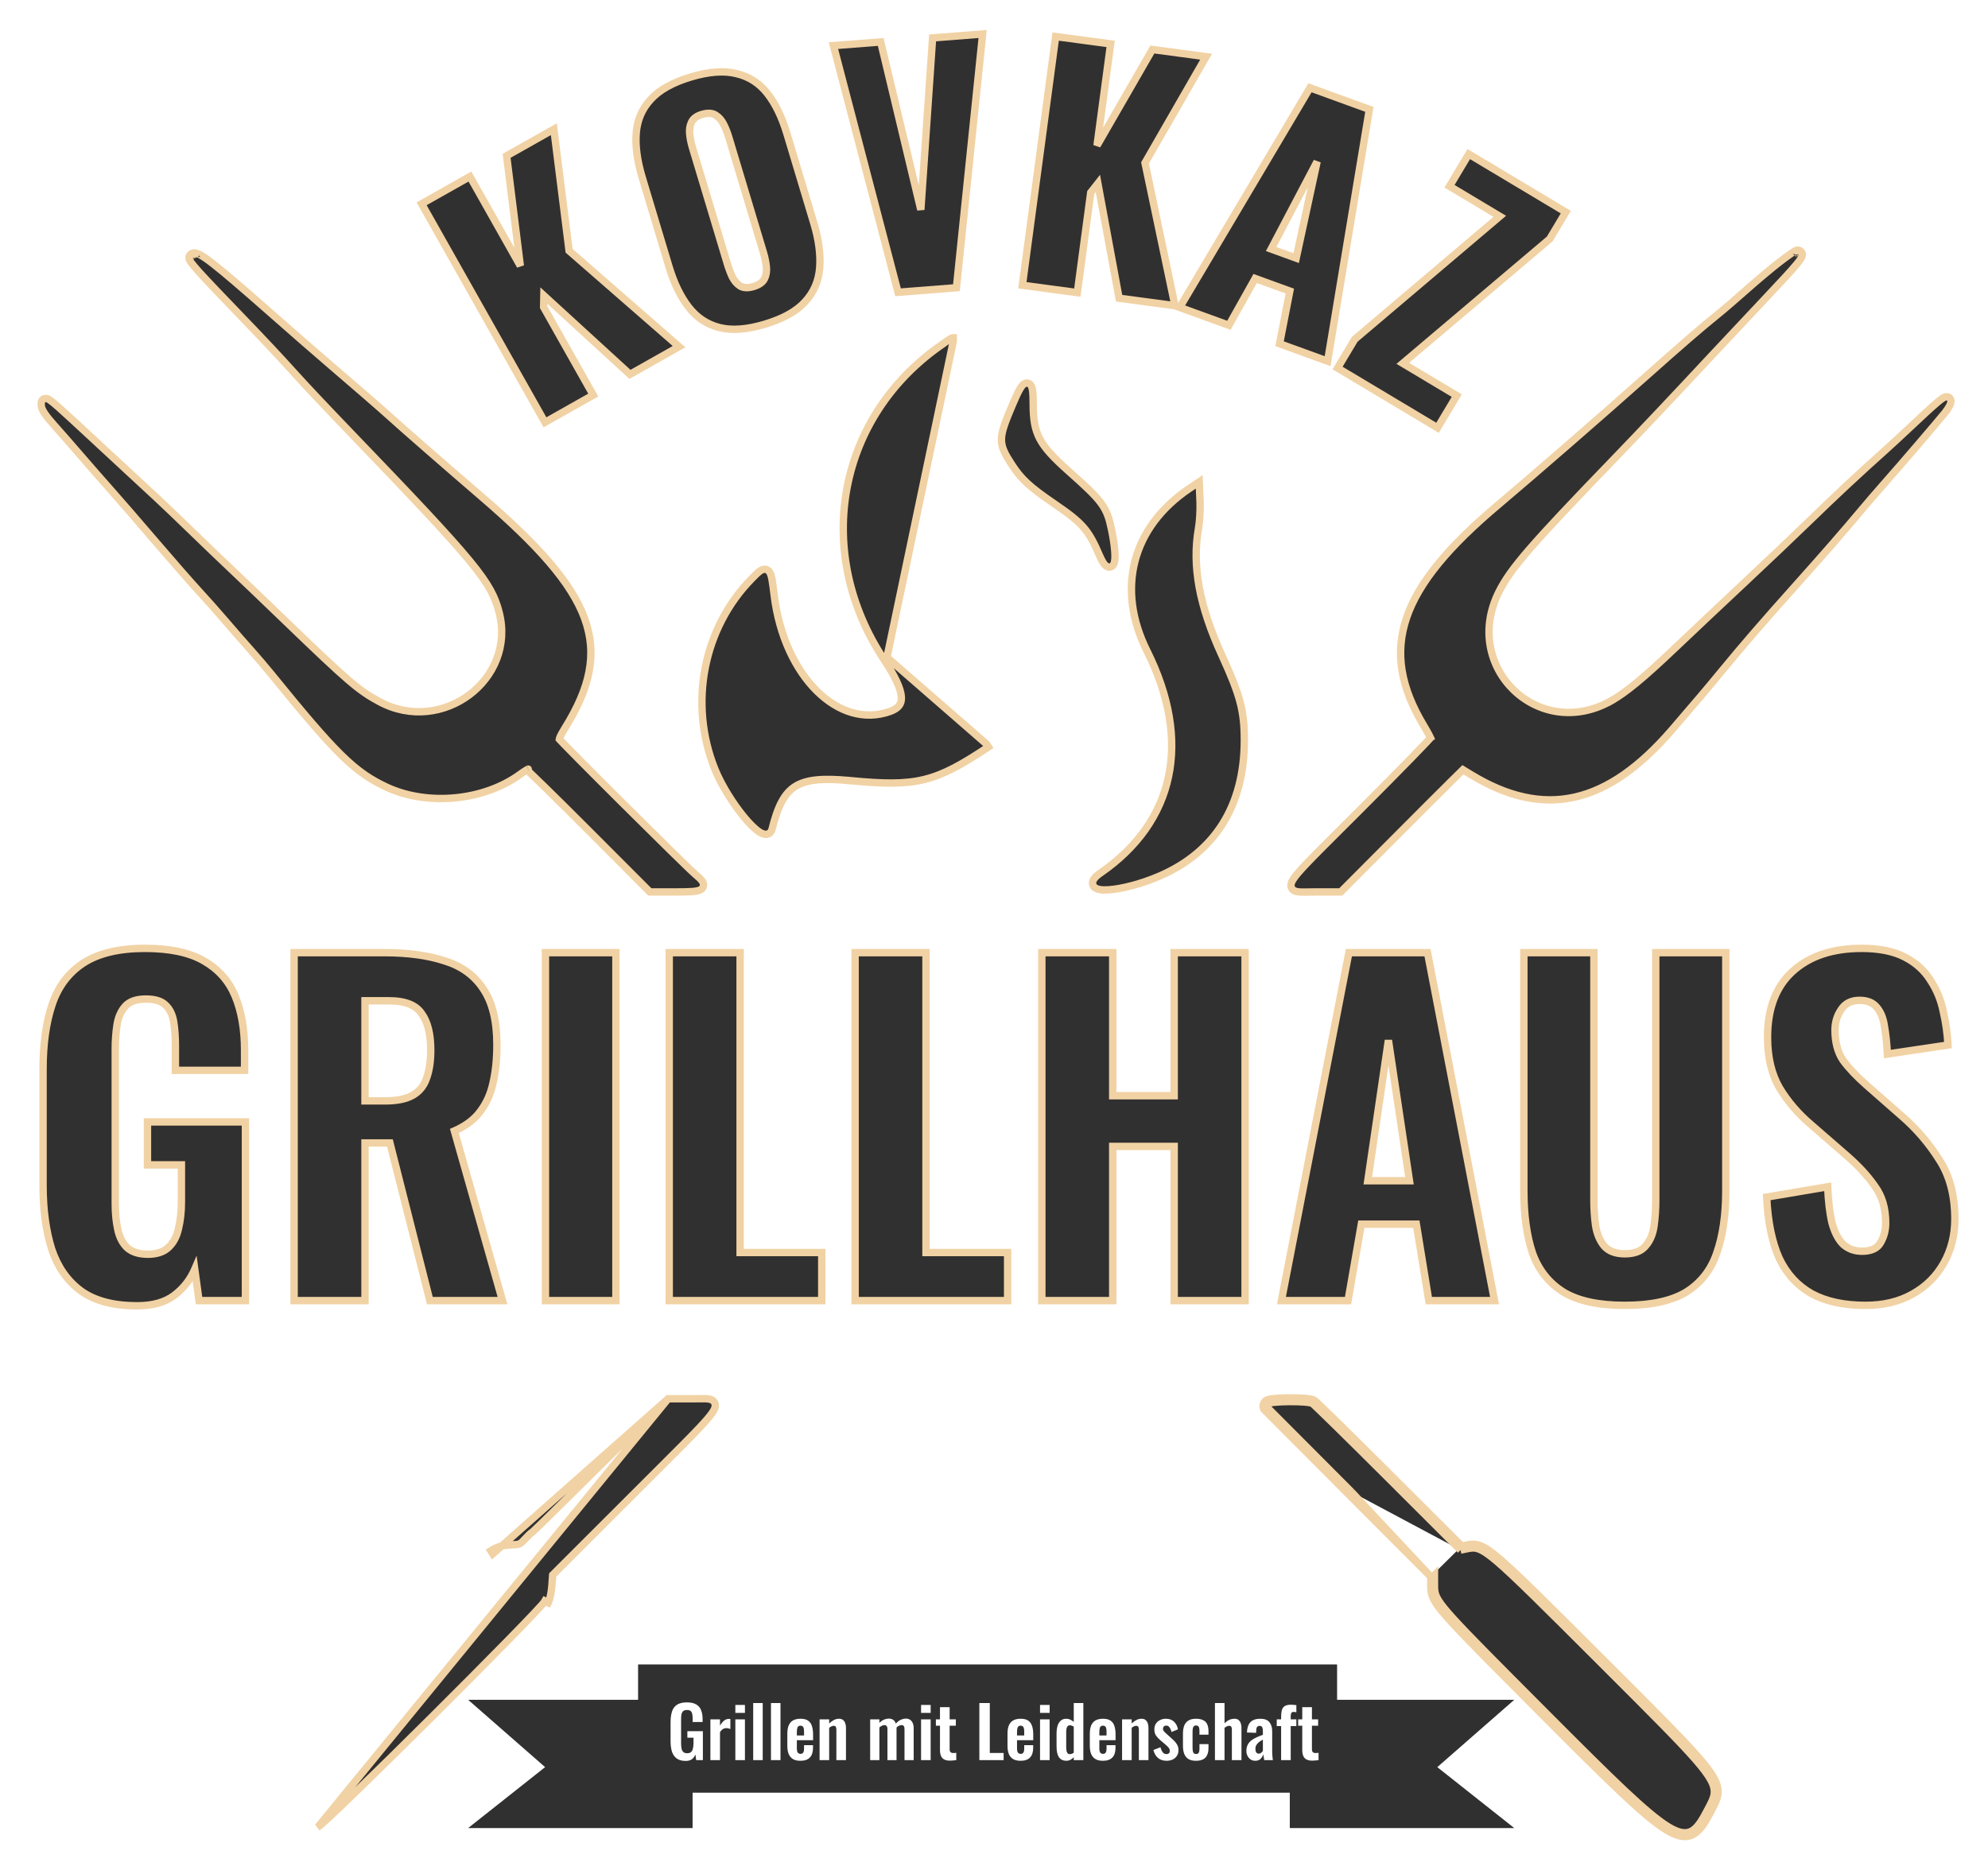 <svg width="3508" height="3300" viewBox="0 0 3508 3300" fill="none" xmlns="http://www.w3.org/2000/svg">
<g filter="url(#filter0_ddddd_8_4)">
<path d="M1125.96 2937.55H2359.42V3163.87H1125.96V2937.55Z" fill="#313030"/>
<path d="M826.082 2999.97H1222.15V3226.29H826.082L961.876 3118.79L826.082 2999.97Z" fill="#313030"/>
<path d="M2672.02 2999.97H2275.96V3226.29H2672.02L2536.23 3118.79L2672.02 2999.97Z" fill="#313030"/>
<path d="M1210.05 3107.82C1203.42 3107.82 1198.15 3106.41 1194.25 3103.59C1190.35 3100.77 1187.52 3096.78 1185.78 3091.64C1184.12 3086.41 1183.29 3080.27 1183.29 3073.22V3039.36C1183.29 3032.14 1184.12 3025.92 1185.78 3020.69C1187.44 3015.46 1190.35 3011.48 1194.49 3008.74C1198.73 3005.92 1204.54 3004.51 1211.92 3004.51C1218.81 3004.51 1224.29 3005.67 1228.35 3007.99C1232.42 3010.31 1235.32 3013.67 1237.07 3018.07C1238.89 3022.39 1239.8 3027.66 1239.8 3033.88V3039.11H1222.25V3033.38C1222.25 3030.15 1222 3027.37 1221.51 3025.04C1221.09 3022.72 1220.18 3020.98 1218.77 3019.82C1217.44 3018.57 1215.24 3017.95 1212.17 3017.95C1208.93 3017.95 1206.57 3018.74 1205.08 3020.31C1203.66 3021.89 1202.75 3023.97 1202.34 3026.54C1202 3029.11 1201.84 3031.93 1201.84 3035V3077.2C1201.84 3080.69 1202.13 3083.71 1202.71 3086.29C1203.29 3088.86 1204.37 3090.85 1205.95 3092.26C1207.52 3093.59 1209.76 3094.25 1212.67 3094.25C1215.66 3094.25 1217.94 3093.51 1219.51 3092.01C1221.09 3090.52 1222.17 3088.44 1222.75 3085.79C1223.42 3083.13 1223.75 3079.98 1223.75 3076.33V3066.87H1212.92V3055.29H1240.3V3106.45H1228.48L1227.11 3096.49C1225.78 3099.81 1223.75 3102.55 1221.01 3104.71C1218.35 3106.78 1214.7 3107.82 1210.05 3107.82ZM1253.57 3106.45V3034.5H1270.5V3045.58C1272.99 3041.35 1275.48 3038.32 1277.97 3036.5C1280.46 3034.59 1283.2 3033.63 1286.18 3033.63C1286.68 3033.63 1287.1 3033.67 1287.43 3033.76C1287.84 3033.76 1288.3 3033.8 1288.8 3033.88V3051.43C1287.8 3051.02 1286.68 3050.69 1285.44 3050.44C1284.28 3050.11 1283.07 3049.94 1281.83 3049.94C1279.59 3049.94 1277.55 3050.48 1275.73 3051.56C1273.9 3052.64 1272.16 3054.42 1270.5 3056.91V3106.45H1253.57ZM1297.58 3106.45V3034.5H1314.51V3106.45H1297.58ZM1297.58 3023.05V3008.99H1314.51V3023.05H1297.58ZM1329.08 3106.45V3005.63H1345.88V3106.45H1329.08ZM1360.44 3106.45V3005.63H1377.24V3106.45H1360.44ZM1412.47 3107.57C1407.07 3107.57 1402.67 3106.58 1399.27 3104.58C1395.87 3102.51 1393.34 3099.52 1391.68 3095.62C1390.1 3091.64 1389.31 3086.87 1389.31 3081.31V3059.65C1389.31 3053.92 1390.1 3049.11 1391.68 3045.21C1393.34 3041.31 1395.87 3038.36 1399.27 3036.37C1402.76 3034.38 1407.15 3033.38 1412.47 3033.38C1418.19 3033.38 1422.63 3034.46 1425.78 3036.62C1429.02 3038.78 1431.3 3041.93 1432.63 3046.08C1434.04 3050.15 1434.75 3055.13 1434.75 3061.02V3071.23H1406.12V3085.42C1406.12 3087.74 1406.32 3089.65 1406.74 3091.14C1407.24 3092.64 1407.98 3093.71 1408.98 3094.38C1409.98 3095.04 1411.18 3095.37 1412.59 3095.37C1414.08 3095.37 1415.29 3095.04 1416.2 3094.38C1417.11 3093.63 1417.78 3092.59 1418.19 3091.27C1418.61 3089.86 1418.81 3088.11 1418.81 3086.04V3080.06H1434.62V3084.92C1434.62 3092.22 1432.8 3097.82 1429.15 3101.72C1425.49 3105.62 1419.93 3107.57 1412.47 3107.57ZM1406.12 3062.89H1418.81V3056.04C1418.81 3053.55 1418.61 3051.56 1418.19 3050.06C1417.78 3048.49 1417.11 3047.37 1416.2 3046.7C1415.29 3045.96 1414 3045.58 1412.34 3045.58C1410.85 3045.58 1409.64 3045.96 1408.73 3046.7C1407.82 3047.45 1407.15 3048.69 1406.74 3050.44C1406.32 3052.18 1406.12 3054.67 1406.12 3057.91V3062.89ZM1446.23 3106.45V3034.5H1463.16V3041.72C1465.74 3039.23 1468.43 3037.24 1471.25 3035.75C1474.16 3034.17 1477.27 3033.38 1480.59 3033.38C1483.58 3033.38 1485.94 3034.13 1487.69 3035.62C1489.43 3037.04 1490.71 3038.94 1491.54 3041.35C1492.37 3043.76 1492.79 3046.37 1492.79 3049.19V3106.45H1475.86V3052.55C1475.86 3050.4 1475.53 3048.74 1474.86 3047.57C1474.2 3046.41 1472.91 3045.83 1471.01 3045.83C1469.84 3045.83 1468.56 3046.16 1467.15 3046.83C1465.82 3047.49 1464.49 3048.32 1463.16 3049.32V3106.45H1446.23ZM1535.46 3106.45V3034.5H1551.77V3040.73C1554.26 3038.07 1556.95 3036.16 1559.86 3035C1562.76 3033.76 1565.71 3033.13 1568.7 3033.13C1571.52 3033.13 1573.96 3033.84 1576.04 3035.25C1578.2 3036.66 1579.77 3038.9 1580.77 3041.97C1583.51 3038.82 1586.41 3036.58 1589.48 3035.25C1592.55 3033.84 1595.71 3033.13 1598.94 3033.13C1601.52 3033.13 1603.8 3033.8 1605.79 3035.13C1607.78 3036.37 1609.36 3038.28 1610.52 3040.85C1611.68 3043.34 1612.26 3046.5 1612.26 3050.31V3106.45H1596.08V3051.81C1596.08 3049.07 1595.62 3047.2 1594.71 3046.21C1593.8 3045.13 1592.51 3044.59 1590.85 3044.59C1589.52 3044.59 1588.03 3044.96 1586.37 3045.71C1584.79 3046.45 1583.34 3047.49 1582.01 3048.82C1582.01 3049.07 1582.01 3049.32 1582.01 3049.57C1582.01 3049.73 1582.01 3049.98 1582.01 3050.31V3106.45H1565.96V3051.81C1565.96 3049.07 1565.46 3047.2 1564.46 3046.21C1563.55 3045.13 1562.26 3044.59 1560.6 3044.59C1559.28 3044.59 1557.82 3044.96 1556.25 3045.71C1554.67 3046.45 1553.18 3047.49 1551.77 3048.82V3106.45H1535.46ZM1625.3 3106.45V3034.5H1642.23V3106.45H1625.3ZM1625.3 3023.05V3008.99H1642.23V3023.05H1625.3ZM1676.59 3107.32C1672.03 3107.32 1668.42 3106.58 1665.77 3105.08C1663.19 3103.59 1661.37 3101.43 1660.29 3098.61C1659.21 3095.79 1658.67 3092.43 1658.67 3088.53V3045.71H1651.45V3034.5H1658.67V3012.97H1675.72V3034.5H1686.68V3045.71H1675.72V3087.03C1675.72 3089.52 1676.26 3091.31 1677.34 3092.39C1678.42 3093.38 1680.04 3093.88 1682.2 3093.88C1683.11 3093.88 1683.98 3093.84 1684.81 3093.76C1685.72 3093.67 1686.59 3093.59 1687.42 3093.51V3106.45C1686.01 3106.62 1684.35 3106.78 1682.45 3106.95C1680.62 3107.2 1678.67 3107.32 1676.59 3107.32ZM1728.16 3106.45V3005.63H1746.58V3093.76H1770.98V3106.45H1728.16ZM1800.97 3107.57C1795.58 3107.57 1791.18 3106.58 1787.78 3104.58C1784.37 3102.51 1781.84 3099.52 1780.18 3095.62C1778.61 3091.64 1777.82 3086.87 1777.82 3081.31V3059.65C1777.82 3053.92 1778.61 3049.11 1780.18 3045.21C1781.84 3041.31 1784.37 3038.36 1787.78 3036.37C1791.26 3034.38 1795.66 3033.38 1800.97 3033.38C1806.7 3033.38 1811.14 3034.46 1814.29 3036.62C1817.53 3038.78 1819.81 3041.93 1821.14 3046.08C1822.55 3050.15 1823.25 3055.13 1823.25 3061.02V3071.23H1794.62V3085.42C1794.62 3087.74 1794.83 3089.65 1795.25 3091.14C1795.74 3092.64 1796.49 3093.71 1797.49 3094.38C1798.48 3095.04 1799.68 3095.37 1801.1 3095.37C1802.59 3095.37 1803.79 3095.04 1804.71 3094.38C1805.62 3093.63 1806.28 3092.59 1806.7 3091.27C1807.11 3089.86 1807.32 3088.11 1807.32 3086.04V3080.06H1823.13V3084.92C1823.13 3092.22 1821.3 3097.82 1817.65 3101.72C1814 3105.62 1808.44 3107.57 1800.97 3107.57ZM1794.62 3062.89H1807.32V3056.04C1807.32 3053.55 1807.11 3051.56 1806.7 3050.06C1806.28 3048.49 1805.62 3047.37 1804.71 3046.7C1803.79 3045.96 1802.51 3045.58 1800.85 3045.58C1799.35 3045.58 1798.15 3045.96 1797.24 3046.7C1796.32 3047.45 1795.66 3048.69 1795.25 3050.44C1794.83 3052.18 1794.62 3054.67 1794.62 3057.91V3062.89ZM1835.24 3106.45V3034.5H1852.17V3106.45H1835.24ZM1835.24 3023.05V3008.99H1852.17V3023.05H1835.24ZM1881.8 3107.57C1876.07 3107.57 1871.72 3105.54 1868.73 3101.47C1865.82 3097.41 1864.37 3090.89 1864.37 3081.93V3059.9C1864.37 3054.92 1864.91 3050.44 1865.99 3046.45C1867.15 3042.47 1868.98 3039.32 1871.47 3036.99C1873.96 3034.59 1877.32 3033.38 1881.55 3033.38C1884.12 3033.38 1886.49 3033.92 1888.65 3035C1890.89 3036 1892.92 3037.33 1894.74 3038.99V3005.63H1911.67V3106.45H1894.74V3101.35C1892.84 3103.26 1890.8 3104.79 1888.65 3105.95C1886.49 3107.03 1884.21 3107.57 1881.8 3107.57ZM1888.02 3095.87C1888.94 3095.87 1889.97 3095.66 1891.13 3095.25C1892.3 3094.83 1893.5 3094.25 1894.74 3093.51V3047.33C1893.75 3046.66 1892.67 3046.12 1891.51 3045.71C1890.35 3045.21 1889.14 3044.96 1887.9 3044.96C1885.49 3044.96 1883.79 3046.08 1882.79 3048.32C1881.88 3050.48 1881.43 3053.13 1881.43 3056.29V3083.17C1881.43 3085.58 1881.59 3087.74 1881.92 3089.65C1882.26 3091.56 1882.88 3093.09 1883.79 3094.25C1884.79 3095.33 1886.2 3095.87 1888.02 3095.87ZM1946.24 3107.57C1940.84 3107.57 1936.44 3106.58 1933.04 3104.58C1929.64 3102.51 1927.11 3099.52 1925.45 3095.62C1923.87 3091.64 1923.08 3086.87 1923.08 3081.31V3059.65C1923.08 3053.92 1923.87 3049.11 1925.45 3045.21C1927.11 3041.31 1929.64 3038.36 1933.04 3036.37C1936.53 3034.38 1940.92 3033.38 1946.24 3033.38C1951.96 3033.38 1956.4 3034.46 1959.55 3036.62C1962.79 3038.78 1965.07 3041.93 1966.4 3046.08C1967.81 3050.15 1968.52 3055.13 1968.52 3061.02V3071.23H1939.89V3085.42C1939.89 3087.74 1940.09 3089.65 1940.51 3091.14C1941.01 3092.64 1941.75 3093.71 1942.75 3094.38C1943.75 3095.04 1944.95 3095.37 1946.36 3095.37C1947.85 3095.37 1949.06 3095.04 1949.97 3094.38C1950.88 3093.63 1951.55 3092.59 1951.96 3091.27C1952.38 3089.86 1952.58 3088.11 1952.58 3086.04V3080.06H1968.39V3084.92C1968.39 3092.22 1966.57 3097.82 1962.92 3101.72C1959.26 3105.62 1953.7 3107.57 1946.24 3107.57ZM1939.89 3062.89H1952.58V3056.04C1952.58 3053.55 1952.38 3051.56 1951.96 3050.06C1951.55 3048.49 1950.88 3047.37 1949.97 3046.7C1949.06 3045.96 1947.77 3045.58 1946.11 3045.58C1944.62 3045.58 1943.41 3045.96 1942.5 3046.7C1941.59 3047.45 1940.92 3048.69 1940.51 3050.44C1940.09 3052.18 1939.89 3054.67 1939.89 3057.91V3062.89ZM1980 3106.45V3034.5H1996.93V3041.72C1999.51 3039.23 2002.2 3037.24 2005.02 3035.75C2007.93 3034.17 2011.04 3033.38 2014.36 3033.38C2017.35 3033.38 2019.71 3034.13 2021.46 3035.62C2023.2 3037.04 2024.48 3038.94 2025.31 3041.35C2026.14 3043.76 2026.56 3046.37 2026.56 3049.19V3106.45H2009.63V3052.55C2009.63 3050.4 2009.3 3048.74 2008.63 3047.57C2007.97 3046.41 2006.68 3045.83 2004.78 3045.83C2003.61 3045.83 2002.33 3046.16 2000.92 3046.83C1999.59 3047.49 1998.26 3048.32 1996.93 3049.32V3106.45H1980ZM2058.5 3107.57C2052.45 3107.57 2047.47 3105.95 2043.57 3102.72C2039.67 3099.48 2036.89 3094.75 2035.23 3088.53L2047.8 3083.67C2048.8 3087.57 2050.12 3090.56 2051.78 3092.64C2053.44 3094.71 2055.6 3095.75 2058.26 3095.75C2060.25 3095.75 2061.74 3095.25 2062.74 3094.25C2063.73 3093.26 2064.23 3091.89 2064.23 3090.15C2064.23 3088.15 2063.61 3086.37 2062.36 3084.79C2061.2 3083.13 2059.17 3081.1 2056.26 3078.69L2047.55 3071.35C2044.4 3068.61 2041.82 3065.83 2039.83 3063.01C2037.92 3060.11 2036.97 3056.5 2036.97 3052.18C2036.97 3048.28 2037.84 3044.96 2039.58 3042.22C2041.41 3039.4 2043.86 3037.24 2046.93 3035.75C2050.08 3034.17 2053.57 3033.38 2057.38 3033.38C2063.36 3033.38 2068.13 3035.13 2071.7 3038.61C2075.27 3042.01 2077.59 3046.5 2078.67 3052.06L2067.22 3056.79C2066.8 3054.79 2066.18 3052.97 2065.35 3051.31C2064.6 3049.57 2063.61 3048.16 2062.36 3047.08C2061.12 3046 2059.62 3045.46 2057.88 3045.46C2056.14 3045.46 2054.73 3046 2053.65 3047.08C2052.65 3048.16 2052.16 3049.52 2052.16 3051.18C2052.16 3052.59 2052.74 3054.05 2053.9 3055.54C2055.14 3057.03 2056.89 3058.74 2059.13 3060.64L2067.96 3068.61C2069.87 3070.27 2071.7 3072.05 2073.44 3073.96C2075.18 3075.87 2076.64 3078.03 2077.8 3080.44C2078.96 3082.76 2079.54 3085.46 2079.54 3088.53C2079.54 3092.68 2078.59 3096.16 2076.68 3098.98C2074.85 3101.8 2072.32 3103.96 2069.08 3105.46C2065.93 3106.87 2062.4 3107.57 2058.5 3107.57ZM2110.46 3107.57C2104.9 3107.57 2100.42 3106.54 2097.02 3104.46C2093.7 3102.3 2091.25 3099.27 2089.67 3095.37C2088.18 3091.39 2087.43 3086.7 2087.43 3081.31V3059.65C2087.43 3054.09 2088.18 3049.36 2089.67 3045.46C2091.25 3041.56 2093.74 3038.57 2097.14 3036.5C2100.54 3034.42 2104.98 3033.38 2110.46 3033.38C2115.61 3033.38 2119.8 3034.21 2123.03 3035.87C2126.35 3037.45 2128.76 3039.9 2130.25 3043.22C2131.75 3046.45 2132.49 3050.56 2132.49 3055.54V3061.52H2116.56V3055.17C2116.56 3052.68 2116.35 3050.73 2115.94 3049.32C2115.61 3047.82 2114.98 3046.79 2114.07 3046.21C2113.16 3045.54 2111.95 3045.21 2110.46 3045.21C2108.97 3045.21 2107.76 3045.62 2106.85 3046.45C2105.94 3047.2 2105.27 3048.45 2104.86 3050.19C2104.53 3051.93 2104.36 3054.34 2104.36 3057.41V3083.8C2104.36 3088.44 2104.86 3091.6 2105.85 3093.26C2106.85 3094.83 2108.43 3095.62 2110.58 3095.62C2112.24 3095.62 2113.49 3095.25 2114.32 3094.5C2115.23 3093.76 2115.81 3092.68 2116.06 3091.27C2116.39 3089.77 2116.56 3087.99 2116.56 3085.91V3078.2H2132.49V3085.04C2132.49 3089.86 2131.7 3093.96 2130.13 3097.37C2128.63 3100.77 2126.23 3103.34 2122.91 3105.08C2119.67 3106.74 2115.52 3107.57 2110.46 3107.57ZM2143.87 3106.45V3005.63H2160.8V3041.35C2163.29 3038.86 2165.99 3036.91 2168.89 3035.5C2171.88 3034.09 2175.12 3033.38 2178.6 3033.38C2181.51 3033.38 2183.83 3034.13 2185.57 3035.62C2187.32 3037.04 2188.6 3038.94 2189.43 3041.35C2190.26 3043.76 2190.68 3046.37 2190.68 3049.19V3106.45H2173.75V3052.55C2173.75 3050.4 2173.42 3048.74 2172.75 3047.57C2172.09 3046.41 2170.8 3045.83 2168.89 3045.83C2167.73 3045.83 2166.4 3046.16 2164.91 3046.83C2163.5 3047.49 2162.13 3048.36 2160.8 3049.44V3106.45H2143.87ZM2215.02 3107.57C2211.78 3107.57 2208.96 3106.74 2206.55 3105.08C2204.23 3103.34 2202.44 3101.18 2201.2 3098.61C2199.96 3095.95 2199.33 3093.22 2199.33 3090.39C2199.33 3085.91 2200.16 3082.14 2201.82 3079.07C2203.48 3076 2205.68 3073.42 2208.42 3071.35C2211.24 3069.27 2214.35 3067.49 2217.76 3066C2221.24 3064.42 2224.81 3063.01 2228.46 3061.76V3055.54C2228.46 3053.47 2228.29 3051.72 2227.96 3050.31C2227.71 3048.9 2227.17 3047.82 2226.34 3047.08C2225.51 3046.33 2224.31 3045.96 2222.73 3045.96C2221.24 3045.96 2220.04 3046.29 2219.12 3046.95C2218.29 3047.62 2217.67 3048.57 2217.26 3049.81C2216.93 3050.98 2216.76 3052.35 2216.76 3053.92L2216.51 3058.28L2200.33 3057.66C2200.66 3049.36 2202.74 3043.26 2206.55 3039.36C2210.37 3035.38 2216.22 3033.38 2224.1 3033.38C2231.32 3033.38 2236.59 3035.38 2239.91 3039.36C2243.23 3043.34 2244.89 3048.74 2244.89 3055.54V3088.78C2244.89 3091.43 2244.93 3093.84 2245.02 3096C2245.18 3098.15 2245.35 3100.1 2245.51 3101.85C2245.76 3103.59 2245.97 3105.12 2246.14 3106.45H2230.83C2230.58 3104.79 2230.29 3102.93 2229.95 3100.85C2229.62 3098.69 2229.37 3097.12 2229.21 3096.12C2228.38 3099.02 2226.8 3101.68 2224.48 3104.09C2222.15 3106.41 2219 3107.57 2215.02 3107.57ZM2221.24 3095C2222.32 3095 2223.32 3094.75 2224.23 3094.25C2225.14 3093.67 2225.97 3093.01 2226.72 3092.26C2227.46 3091.51 2228.05 3090.85 2228.46 3090.27V3070.23C2226.55 3071.31 2224.77 3072.39 2223.11 3073.47C2221.53 3074.54 2220.16 3075.75 2219 3077.08C2217.84 3078.32 2216.93 3079.69 2216.26 3081.18C2215.6 3082.68 2215.27 3084.42 2215.27 3086.41C2215.27 3089.07 2215.76 3091.18 2216.76 3092.76C2217.84 3094.25 2219.33 3095 2221.24 3095ZM2260.65 3106.45V3046.33H2252.93V3034.5H2260.65V3029.9C2260.65 3025.58 2261.02 3021.85 2261.77 3018.7C2262.6 3015.46 2264.26 3012.97 2266.75 3011.23C2269.32 3009.48 2273.18 3008.61 2278.32 3008.61C2279.9 3008.61 2281.39 3008.7 2282.8 3008.86C2284.21 3008.94 2285.79 3009.11 2287.53 3009.36V3021.93C2286.87 3021.77 2286.08 3021.64 2285.17 3021.56C2284.34 3021.39 2283.55 3021.31 2282.8 3021.31C2280.81 3021.31 2279.44 3021.93 2278.7 3023.18C2277.95 3024.42 2277.58 3026.25 2277.58 3028.65V3034.5H2287.53V3046.33H2277.58V3106.45H2260.65ZM2315.88 3107.32C2311.31 3107.32 2307.7 3106.58 2305.05 3105.08C2302.48 3103.59 2300.65 3101.43 2299.57 3098.61C2298.49 3095.79 2297.95 3092.43 2297.95 3088.53V3045.71H2290.73V3034.5H2297.95V3012.97H2315.01V3034.5H2325.96V3045.71H2315.01V3087.03C2315.01 3089.52 2315.55 3091.31 2316.63 3092.39C2317.7 3093.38 2319.32 3093.88 2321.48 3093.88C2322.39 3093.88 2323.26 3093.84 2324.09 3093.76C2325.01 3093.67 2325.88 3093.59 2326.71 3093.51V3106.45C2325.3 3106.62 2323.64 3106.78 2321.73 3106.95C2319.9 3107.2 2317.95 3107.32 2315.88 3107.32Z" fill="white"/>
<path d="M242.031 2304.55C200.584 2304.55 167.729 2295.96 143.467 2278.78C119.206 2261.08 101.767 2236.32 91.153 2204.47C81.044 2172.12 75.989 2134.72 75.989 2092.26V1886.8C75.989 1842.82 81.297 1804.91 91.911 1773.07C102.526 1741.23 120.975 1716.71 147.258 1699.53C174.047 1682.34 210.187 1673.75 255.678 1673.75C299.653 1673.75 334.276 1681.08 359.549 1695.73C385.327 1710.39 403.776 1731.12 414.896 1757.9C426.016 1784.69 431.576 1816.54 431.576 1853.44V1889.07H309.509V1845.85C309.509 1829.68 308.498 1815.53 306.476 1803.4C304.454 1790.76 299.653 1780.9 292.071 1773.83C284.994 1766.75 273.369 1763.21 257.195 1763.21C240.515 1763.21 228.384 1767.51 220.802 1776.1C213.22 1784.69 208.418 1795.81 206.396 1809.46C204.375 1822.6 203.364 1836.76 203.364 1851.92V2124.11C203.364 2141.29 204.88 2156.71 207.913 2170.36C210.946 2184 216.505 2194.62 224.593 2202.2C233.185 2209.78 245.316 2213.57 260.985 2213.57C276.654 2213.57 288.785 2209.53 297.378 2201.44C305.971 2193.35 311.784 2182.49 314.816 2168.84C318.354 2154.69 320.124 2138.76 320.124 2121.07V2055.87H260.227V1980.05H433.092V2295.46H351.209L343.627 2240.11C335.54 2258.81 323.409 2274.23 307.234 2286.36C291.06 2298.49 269.325 2304.55 242.031 2304.55ZM518.968 2295.46V1681.33H678.186C719.633 1681.33 755.015 1686.13 784.331 1695.73C814.153 1704.83 836.899 1721.26 852.568 1745.02C868.742 1768.77 876.83 1801.63 876.83 1843.58C876.83 1868.85 874.555 1891.34 870.006 1911.06C865.962 1930.26 858.38 1947.2 847.26 1961.86C836.646 1976.01 821.482 1987.38 801.77 1995.97L886.686 2295.46H758.553L688.043 2017.2H644.068V2295.46H518.968ZM644.068 1942.9H680.461C700.679 1942.9 716.601 1939.62 728.226 1933.04C739.852 1926.47 747.939 1916.62 752.488 1903.48C757.542 1889.83 760.07 1873.15 760.07 1853.44C760.07 1825.13 754.762 1803.65 744.148 1788.99C734.039 1773.83 714.832 1766.25 686.526 1766.25H644.068V1942.9ZM962.51 2295.46V1681.33H1086.85V2295.46H962.51ZM1180.9 2295.46V1681.33H1306V2210.54H1450.05V2295.46H1180.9ZM1508.9 2295.46V1681.33H1634V2210.54H1778.05V2295.46H1508.9ZM1838.42 2295.46V1681.33H1963.52V1933.8H2071.94V1681.33H2197.04V2295.46H2071.94V2023.27H1963.52V2295.46H1838.42ZM2261.18 2295.46L2380.22 1681.33H2518.97L2637.24 2295.46H2521.24L2499.25 2160.5H2402.21L2378.7 2295.46H2261.18ZM2413.58 2083.92H2487.12L2449.97 1836L2413.58 2083.92ZM2867.16 2303.8C2820.66 2303.8 2784.52 2295.96 2758.74 2280.29C2732.96 2264.12 2714.77 2241.12 2704.15 2211.3C2694.04 2180.97 2688.99 2144.32 2688.99 2101.36V1681.33H2812.57V2118.8C2812.57 2133.96 2813.58 2148.87 2815.6 2163.53C2818.13 2178.19 2823.19 2190.07 2830.77 2199.17C2838.85 2208.26 2850.99 2212.81 2867.16 2212.81C2883.84 2212.81 2895.97 2208.26 2903.55 2199.17C2911.64 2190.07 2916.69 2178.19 2918.72 2163.53C2920.74 2148.87 2921.75 2133.96 2921.75 2118.8V1681.33H3045.33V2101.36C3045.33 2144.32 3040.03 2180.97 3029.41 2211.3C3019.3 2241.12 3001.36 2264.12 2975.58 2280.29C2949.8 2295.96 2913.66 2303.8 2867.16 2303.8ZM3291.84 2303.8C3253.93 2303.8 3222.34 2296.97 3197.06 2283.32C3171.79 2269.17 3152.58 2248.2 3139.44 2220.4C3126.81 2192.09 3119.48 2156.2 3117.45 2112.73L3225.12 2094.54C3226.13 2119.81 3228.65 2141.04 3232.7 2158.22C3237.25 2174.9 3243.82 2187.54 3252.41 2196.13C3261.51 2204.22 3272.63 2208.26 3285.77 2208.26C3301.95 2208.26 3312.81 2203.21 3318.37 2193.1C3324.44 2182.99 3327.47 2171.37 3327.47 2158.22C3327.47 2132.45 3321.15 2110.96 3308.52 2093.78C3296.39 2076.09 3280.21 2058.4 3259.99 2040.71L3196.31 1985.36C3173.56 1966.15 3154.86 1944.42 3140.2 1920.16C3126.05 1895.89 3118.97 1866.07 3118.97 1830.69C3118.97 1780.14 3133.63 1741.48 3162.95 1714.69C3192.77 1687.39 3233.46 1673.75 3285.01 1673.75C3315.85 1673.75 3341.12 1678.8 3360.83 1688.91C3380.54 1699.02 3395.71 1712.67 3406.32 1729.85C3417.44 1746.53 3425.02 1764.98 3429.07 1785.2C3433.62 1804.91 3436.4 1824.62 3437.41 1844.34L3330.5 1860.26C3329.49 1841.56 3327.72 1825.13 3325.2 1810.98C3323.17 1796.82 3318.63 1785.7 3311.55 1777.62C3304.98 1769.53 3294.87 1765.49 3281.22 1765.49C3266.56 1765.49 3255.7 1771.05 3248.62 1782.17C3241.54 1792.78 3238.01 1804.66 3238.01 1817.8C3238.01 1839.54 3242.81 1857.48 3252.41 1871.63C3262.52 1885.28 3276.17 1899.68 3293.35 1914.85L3355.52 1969.44C3381.3 1991.68 3403.29 2017.2 3421.48 2046.01C3440.19 2074.32 3449.54 2109.45 3449.54 2151.4C3449.54 2180.21 3442.97 2206.24 3429.82 2229.49C3416.68 2252.74 3398.23 2270.94 3374.48 2284.08C3351.23 2297.22 3323.68 2303.8 3291.84 2303.8Z" fill="#313030"/>
<path d="M143.467 2278.78L139.631 2284.04L139.667 2284.06L139.704 2284.09L143.467 2278.78ZM91.153 2204.47L84.938 2206.42L84.957 2206.47L84.976 2206.53L91.153 2204.47ZM91.911 1773.07L98.088 1775.13L91.911 1773.07ZM147.258 1699.53L143.743 1694.04L143.719 1694.06L143.695 1694.08L147.258 1699.53ZM359.549 1695.73L356.282 1701.37L356.306 1701.38L356.331 1701.39L359.549 1695.73ZM414.896 1757.9L420.91 1755.41V1755.41L414.896 1757.9ZM431.576 1889.07V1895.58H438.087V1889.07H431.576ZM309.509 1889.07H302.998V1895.58H309.509V1889.07ZM306.476 1803.4L300.047 1804.42L300.05 1804.45L300.054 1804.47L306.476 1803.4ZM292.071 1773.83L287.467 1778.43L287.546 1778.51L287.628 1778.59L292.071 1773.83ZM220.802 1776.1L215.92 1771.79L215.92 1771.79L220.802 1776.1ZM206.396 1809.46L212.832 1810.45L212.834 1810.43L212.837 1810.42L206.396 1809.46ZM207.913 2170.36L201.557 2171.77L207.913 2170.36ZM224.593 2202.2L220.14 2206.95L220.211 2207.02L220.285 2207.08L224.593 2202.2ZM297.378 2201.44L301.84 2206.18L297.378 2201.44ZM314.816 2168.84L308.5 2167.26L308.479 2167.34L308.46 2167.43L314.816 2168.84ZM320.124 2055.87H326.634V2049.36H320.124V2055.87ZM260.227 2055.87H253.716V2062.38H260.227V2055.87ZM260.227 1980.05V1973.54H253.716V1980.05H260.227ZM433.092 1980.05H439.603V1973.54H433.092V1980.05ZM433.092 2295.46V2301.97H439.603V2295.46H433.092ZM351.209 2295.46L344.758 2296.34L345.529 2301.97H351.209V2295.46ZM343.627 2240.11L350.078 2239.22L346.911 2216.11L337.651 2237.52L343.627 2240.11ZM307.234 2286.36L303.328 2281.15L307.234 2286.36ZM242.031 2298.04C201.416 2298.04 170.036 2289.62 147.231 2273.46L139.704 2284.09C165.423 2302.31 199.751 2311.06 242.031 2311.06V2298.04ZM147.304 2273.51C124.263 2256.71 107.569 2233.13 97.33 2202.41L84.976 2206.53C95.966 2239.5 114.148 2265.45 139.631 2284.04L147.304 2273.51ZM97.368 2202.53C87.497 2170.95 82.5 2134.22 82.5 2092.26H69.478C69.478 2135.22 74.591 2173.3 84.938 2206.42L97.368 2202.53ZM82.5 2092.26V1886.8H69.478V2092.26H82.5ZM82.5 1886.8C82.5 1843.32 87.751 1806.14 98.088 1775.13L85.734 1771.01C74.842 1803.69 69.478 1842.33 69.478 1886.8H82.5ZM98.088 1775.13C108.273 1744.57 125.854 1721.3 150.821 1704.97L143.695 1694.08C116.095 1712.12 96.779 1737.88 85.734 1771.01L98.088 1775.13ZM150.774 1705.01C176.155 1688.72 210.924 1680.26 255.678 1680.26V1667.24C209.45 1667.24 171.94 1675.96 143.743 1694.04L150.774 1705.01ZM255.678 1680.26C299.041 1680.26 332.381 1687.5 356.282 1701.37L362.816 1690.1C336.172 1674.65 300.264 1667.24 255.678 1667.24V1680.26ZM356.331 1701.39C380.882 1715.35 398.33 1734.98 408.883 1760.4L420.91 1755.41C409.222 1727.25 389.772 1705.43 362.767 1690.07L356.331 1701.39ZM408.883 1760.4C419.598 1786.22 425.065 1817.17 425.065 1853.44H438.087C438.087 1815.9 432.434 1783.17 420.91 1755.41L408.883 1760.4ZM425.065 1853.44V1889.07H438.087V1853.44H425.065ZM431.576 1882.56H309.509V1895.58H431.576V1882.56ZM316.02 1889.07V1845.85H302.998V1889.07H316.02ZM316.02 1845.85C316.02 1829.43 314.994 1814.9 312.899 1802.33L300.054 1804.47C302.002 1816.15 302.998 1829.93 302.998 1845.85H316.02ZM312.905 1802.37C310.71 1788.64 305.382 1777.34 296.513 1769.07L287.628 1778.59C293.923 1784.46 298.199 1792.88 300.047 1804.42L312.905 1802.37ZM296.675 1769.22C287.808 1760.36 274.076 1756.7 257.195 1756.7V1769.72C272.662 1769.72 282.181 1773.14 287.467 1778.43L296.675 1769.22ZM257.195 1756.7C239.515 1756.7 225.215 1761.26 215.92 1771.79L225.684 1780.41C231.553 1773.76 241.514 1769.72 257.195 1769.72V1756.7ZM215.92 1771.79C207.349 1781.51 202.124 1793.87 199.956 1808.51L212.837 1810.42C214.712 1797.76 219.091 1787.88 225.684 1780.41L215.92 1771.79ZM199.961 1808.47C197.883 1821.98 196.853 1836.47 196.853 1851.92H209.875C209.875 1837.04 210.867 1823.22 212.832 1810.45L199.961 1808.47ZM196.853 1851.92V2124.11H209.875V1851.92H196.853ZM196.853 2124.11C196.853 2141.66 198.401 2157.57 201.557 2171.77L214.269 2168.94C211.359 2155.85 209.875 2140.92 209.875 2124.11H196.853ZM201.557 2171.77C204.799 2186.36 210.874 2198.26 220.14 2206.95L229.046 2197.45C222.137 2190.97 217.092 2181.65 214.269 2168.94L201.557 2171.77ZM220.285 2207.08C230.443 2216.04 244.316 2220.08 260.985 2220.08V2207.06C246.317 2207.06 235.928 2203.52 228.901 2197.32L220.285 2207.08ZM260.985 2220.08C277.756 2220.08 291.687 2215.74 301.84 2206.18L292.916 2196.7C285.883 2203.32 275.553 2207.06 260.985 2207.06V2220.08ZM301.84 2206.18C311.549 2197.04 317.91 2184.93 321.172 2170.25L308.46 2167.43C305.657 2180.04 300.393 2189.66 292.916 2196.7L301.84 2206.18ZM321.133 2170.42C324.824 2155.65 326.634 2139.19 326.634 2121.07H313.613C313.613 2138.34 311.885 2153.72 308.5 2167.26L321.133 2170.42ZM326.634 2121.07V2055.87H313.613V2121.07H326.634ZM320.124 2049.36H260.227V2062.38H320.124V2049.36ZM266.738 2055.87V1980.05H253.716V2055.87H266.738ZM260.227 1986.56H433.092V1973.54H260.227V1986.56ZM426.581 1980.05V2295.46H439.603V1980.05H426.581ZM433.092 2288.94H351.209V2301.97H433.092V2288.94ZM357.66 2294.57L350.078 2239.22L337.176 2240.99L344.758 2296.34L357.66 2294.57ZM337.651 2237.52C330.01 2255.19 318.589 2269.7 303.328 2281.15L311.141 2291.57C328.229 2278.75 341.07 2262.43 349.603 2242.69L337.651 2237.52ZM303.328 2281.15C288.616 2292.18 268.404 2298.04 242.031 2298.04V2311.06C270.247 2311.06 293.504 2304.79 311.141 2291.57L303.328 2281.15ZM518.968 2295.46H512.457V2301.97H518.968V2295.46ZM518.968 1681.33V1674.82H512.457V1681.33H518.968ZM784.331 1695.73L782.305 1701.92L782.368 1701.94L782.432 1701.96L784.331 1695.73ZM852.568 1745.02L847.133 1748.6L847.159 1748.64L847.186 1748.68L852.568 1745.02ZM870.006 1911.06L863.662 1909.59L863.648 1909.65L863.635 1909.72L870.006 1911.06ZM847.26 1961.86L842.073 1957.92L842.062 1957.93L842.052 1957.95L847.26 1961.86ZM801.77 1995.97L799.168 1990.01L793.954 1992.28L795.506 1997.75L801.77 1995.97ZM886.686 2295.46V2301.97H895.3L892.95 2293.68L886.686 2295.46ZM758.553 2295.46L752.242 2297.05L753.486 2301.97H758.553V2295.46ZM688.042 2017.2L694.354 2015.6L693.109 2010.69H688.042V2017.2ZM644.068 2017.2V2010.69H637.557V2017.2H644.068ZM644.068 2295.46V2301.97H650.579V2295.46H644.068ZM644.068 1942.9H637.557V1949.41H644.068V1942.9ZM728.226 1933.04L731.43 1938.71L728.226 1933.04ZM752.488 1903.48L746.382 1901.21L746.358 1901.28L746.335 1901.35L752.488 1903.48ZM744.148 1788.99L738.73 1792.6L738.8 1792.71L738.874 1792.81L744.148 1788.99ZM644.068 1766.25V1759.73H637.557V1766.25H644.068ZM525.479 2295.46V1681.33H512.457V2295.46H525.479ZM518.968 1687.84H678.186V1674.82H518.968V1687.84ZM678.186 1687.84C719.166 1687.84 753.824 1692.59 782.305 1701.92L786.358 1689.55C756.207 1679.67 720.101 1674.82 678.186 1674.82V1687.84ZM782.432 1701.96C810.951 1710.66 832.38 1726.23 847.133 1748.6L858.003 1741.43C841.417 1716.29 817.355 1699 786.231 1689.51L782.432 1701.96ZM847.186 1748.68C862.358 1770.96 870.319 1802.36 870.319 1843.58H883.34C883.34 1800.89 875.126 1766.58 857.95 1741.35L847.186 1748.68ZM870.319 1843.58C870.319 1868.48 868.077 1890.46 863.662 1909.59L876.35 1912.52C881.033 1892.23 883.34 1869.23 883.34 1843.58H870.319ZM863.635 1909.72C859.776 1928.05 852.573 1944.08 842.073 1957.92L852.448 1965.79C864.188 1950.32 872.149 1932.48 876.377 1912.4L863.635 1909.72ZM842.052 1957.95C832.245 1971.02 818.069 1981.77 799.168 1990.01L804.371 2001.94C824.895 1993 841.047 1980.99 852.469 1965.76L842.052 1957.95ZM795.506 1997.75L880.422 2297.23L892.95 2293.68L808.034 1994.2L795.506 1997.75ZM886.686 2288.94H758.553V2301.97H886.686V2288.94ZM764.865 2293.86L694.354 2015.6L681.731 2018.8L752.242 2297.05L764.865 2293.86ZM688.042 2010.69H644.068V2023.71H688.042V2010.69ZM637.557 2017.2V2295.46H650.579V2017.2H637.557ZM644.068 2288.94H518.968V2301.97H644.068V2288.94ZM644.068 1949.41H680.461V1936.39H644.068V1949.41ZM680.461 1949.41C701.27 1949.41 718.45 1946.05 731.43 1938.71L725.022 1927.38C714.751 1933.18 700.087 1936.39 680.461 1936.39V1949.41ZM731.43 1938.71C744.498 1931.33 753.596 1920.18 758.641 1905.61L746.335 1901.35C742.281 1913.06 735.205 1921.62 725.022 1927.38L731.43 1938.71ZM758.594 1905.74C763.993 1891.16 766.581 1873.66 766.581 1853.44H753.559C753.559 1872.63 751.092 1888.5 746.382 1901.21L758.594 1905.74ZM766.581 1853.44C766.581 1824.48 761.179 1801.41 749.421 1785.17L738.874 1792.81C748.346 1805.89 753.559 1825.78 753.559 1853.44H766.581ZM749.565 1785.38C737.688 1767.56 715.752 1759.73 686.526 1759.73V1772.76C713.911 1772.76 730.39 1780.09 738.73 1792.6L749.565 1785.38ZM686.526 1759.73H644.068V1772.76H686.526V1759.73ZM637.557 1766.25V1942.9H650.579V1766.25H637.557ZM962.51 2295.46H955.999V2301.97H962.51V2295.46ZM962.51 1681.33V1674.82H955.999V1681.33H962.51ZM1086.85 1681.33H1093.36V1674.82H1086.85V1681.33ZM1086.85 2295.46V2301.97H1093.36V2295.46H1086.85ZM969.021 2295.46V1681.33H955.999V2295.46H969.021ZM962.51 1687.84H1086.85V1674.82H962.51V1687.84ZM1080.34 1681.33V2295.46H1093.36V1681.33H1080.34ZM1086.85 2288.94H962.51V2301.97H1086.85V2288.94ZM1180.9 2295.46H1174.38V2301.97H1180.9V2295.46ZM1180.9 1681.33V1674.82H1174.38V1681.33H1180.9ZM1306 1681.33H1312.51V1674.82H1306V1681.33ZM1306 2210.54H1299.48V2217.05H1306V2210.54ZM1450.05 2210.54H1456.56V2204.03H1450.05V2210.54ZM1450.05 2295.46V2301.97H1456.56V2295.46H1450.05ZM1187.41 2295.46V1681.33H1174.38V2295.46H1187.41ZM1180.9 1687.84H1306V1674.82H1180.9V1687.84ZM1299.48 1681.33V2210.54H1312.51V1681.33H1299.48ZM1306 2217.05H1450.05V2204.03H1306V2217.05ZM1443.54 2210.54V2295.46H1456.56V2210.54H1443.54ZM1450.05 2288.94H1180.9V2301.97H1450.05V2288.94ZM1508.9 2295.46H1502.39V2301.97H1508.9V2295.46ZM1508.9 1681.33V1674.82H1502.39V1681.33H1508.9ZM1634 1681.33H1640.51V1674.82H1634V1681.33ZM1634 2210.54H1627.49V2217.05H1634V2210.54ZM1778.05 2210.54H1784.56V2204.03H1778.05V2210.54ZM1778.05 2295.46V2301.97H1784.56V2295.46H1778.05ZM1515.41 2295.46V1681.33H1502.39V2295.46H1515.41ZM1508.9 1687.84H1634V1674.82H1508.9V1687.84ZM1627.49 1681.33V2210.54H1640.51V1681.33H1627.49ZM1634 2217.05H1778.05V2204.03H1634V2217.05ZM1771.54 2210.54V2295.46H1784.56V2210.54H1771.54ZM1778.05 2288.94H1508.9V2301.97H1778.05V2288.94ZM1838.42 2295.46H1831.9V2301.97H1838.42V2295.46ZM1838.42 1681.33V1674.82H1831.9V1681.33H1838.42ZM1963.52 1681.33H1970.03V1674.82H1963.52V1681.33ZM1963.52 1933.8H1957V1940.31H1963.52V1933.8ZM2071.94 1933.8V1940.31H2078.45V1933.8H2071.94ZM2071.94 1681.33V1674.82H2065.42V1681.33H2071.94ZM2197.04 1681.33H2203.55V1674.82H2197.04V1681.33ZM2197.04 2295.46V2301.97H2203.55V2295.46H2197.04ZM2071.94 2295.46H2065.42V2301.97H2071.94V2295.46ZM2071.94 2023.27H2078.45V2016.76H2071.94V2023.27ZM1963.52 2023.27V2016.76H1957V2023.27H1963.52ZM1963.52 2295.46V2301.97H1970.03V2295.46H1963.52ZM1844.93 2295.46V1681.33H1831.9V2295.46H1844.93ZM1838.42 1687.84H1963.52V1674.82H1838.42V1687.84ZM1957 1681.33V1933.8H1970.03V1681.33H1957ZM1963.52 1940.31H2071.94V1927.29H1963.52V1940.31ZM2078.45 1933.8V1681.33H2065.42V1933.8H2078.45ZM2071.94 1687.84H2197.04V1674.82H2071.94V1687.84ZM2190.52 1681.33V2295.46H2203.55V1681.33H2190.52ZM2197.04 2288.94H2071.94V2301.97H2197.04V2288.94ZM2078.45 2295.46V2023.27H2065.42V2295.46H2078.45ZM2071.94 2016.76H1963.52V2029.78H2071.94V2016.76ZM1957 2023.27V2295.46H1970.03V2023.27H1957ZM1963.52 2288.94H1838.42V2301.97H1963.52V2288.94ZM2261.18 2295.46L2254.79 2294.22L2253.29 2301.97H2261.18V2295.46ZM2380.22 1681.33V1674.82H2374.85L2373.83 1680.09L2380.22 1681.33ZM2518.97 1681.33L2525.36 1680.1L2524.34 1674.82H2518.97V1681.33ZM2637.24 2295.46V2301.97H2645.13L2643.64 2294.22L2637.24 2295.46ZM2521.24 2295.46L2514.81 2296.5L2515.7 2301.97H2521.24V2295.46ZM2499.25 2160.5L2505.68 2159.45L2504.79 2153.99H2499.25V2160.5ZM2402.21 2160.5V2153.99H2396.73L2395.79 2159.38L2402.21 2160.5ZM2378.7 2295.46V2301.97H2384.18L2385.12 2296.57L2378.7 2295.46ZM2413.58 2083.92L2407.14 2082.98L2406.04 2090.43H2413.58V2083.92ZM2487.12 2083.92V2090.43H2494.68L2493.56 2082.96L2487.12 2083.92ZM2449.97 1836L2456.41 1835.03L2443.53 1835.05L2449.97 1836ZM2267.58 2296.69L2386.61 1682.57L2373.83 1680.09L2254.79 2294.22L2267.58 2296.69ZM2380.22 1687.84H2518.97V1674.82H2380.22V1687.84ZM2512.57 1682.56L2630.85 2296.69L2643.64 2294.22L2525.36 1680.1L2512.57 1682.56ZM2637.24 2288.94H2521.24V2301.97H2637.24V2288.94ZM2527.67 2294.41L2505.68 2159.45L2492.83 2161.55L2514.81 2296.5L2527.67 2294.41ZM2499.25 2153.99H2402.21V2167.01H2499.25V2153.99ZM2395.79 2159.38L2372.29 2294.34L2385.12 2296.57L2408.62 2161.62L2395.79 2159.38ZM2378.7 2288.94H2261.18V2301.97H2378.7V2288.94ZM2413.58 2090.43H2487.12V2077.41H2413.58V2090.43ZM2493.56 2082.96L2456.41 1835.03L2443.53 1836.96L2480.68 2084.89L2493.56 2082.96ZM2443.53 1835.05L2407.14 2082.98L2420.02 2084.87L2456.41 1836.94L2443.53 1835.05ZM2758.74 2280.29L2755.28 2285.81L2755.32 2285.83L2755.36 2285.86L2758.74 2280.29ZM2704.15 2211.3L2697.97 2213.36L2698 2213.42L2698.02 2213.48L2704.15 2211.3ZM2688.99 1681.33V1674.82H2682.48V1681.33H2688.99ZM2812.57 1681.33H2819.08V1674.82H2812.57V1681.33ZM2815.6 2163.53L2809.15 2164.42L2809.17 2164.53L2809.19 2164.64L2815.6 2163.53ZM2830.77 2199.17L2825.77 2203.33L2825.83 2203.41L2825.9 2203.49L2830.77 2199.17ZM2903.55 2199.17L2898.69 2194.84L2898.62 2194.92L2898.55 2195L2903.55 2199.17ZM2921.75 1681.33V1674.82H2915.24V1681.33H2921.75ZM3045.33 1681.33H3051.84V1674.82H3045.33V1681.33ZM3029.41 2211.3L3023.27 2209.15L3023.25 2209.18L3023.24 2209.21L3029.41 2211.3ZM2975.58 2280.29L2978.96 2285.86L2979 2285.83L2979.04 2285.81L2975.58 2280.29ZM2867.16 2297.28C2821.26 2297.28 2786.47 2289.53 2762.12 2274.73L2755.36 2285.86C2782.57 2302.39 2820.06 2310.31 2867.16 2310.31V2297.28ZM2762.2 2274.78C2737.72 2259.41 2720.43 2237.62 2710.29 2209.11L2698.02 2213.48C2709.1 2244.62 2728.21 2268.82 2755.28 2285.81L2762.2 2274.78ZM2710.33 2209.24C2700.5 2179.76 2695.5 2143.85 2695.5 2101.36H2682.48C2682.48 2144.8 2687.58 2182.18 2697.97 2213.36L2710.33 2209.24ZM2695.5 2101.36V1681.33H2682.48V2101.36H2695.5ZM2688.99 1687.84H2812.57V1674.82H2688.99V1687.84ZM2806.06 1681.33V2118.8H2819.08V1681.33H2806.06ZM2806.06 2118.8C2806.06 2134.25 2807.09 2149.46 2809.15 2164.42L2822.05 2162.64C2820.07 2148.29 2819.08 2133.67 2819.08 2118.8H2806.06ZM2809.19 2164.64C2811.86 2180.14 2817.29 2193.16 2825.77 2203.33L2835.77 2195C2829.08 2186.98 2824.4 2176.24 2822.02 2162.43L2809.19 2164.64ZM2825.9 2203.49C2835.6 2214.4 2849.77 2219.32 2867.16 2219.32V2206.3C2852.2 2206.3 2842.11 2202.13 2835.63 2194.84L2825.9 2203.49ZM2867.16 2219.32C2884.95 2219.32 2899.29 2214.45 2908.55 2203.33L2898.55 2195C2892.65 2202.08 2882.73 2206.3 2867.16 2206.3V2219.32ZM2908.42 2203.49C2917.53 2193.24 2923.01 2180.08 2925.17 2164.42L2912.27 2162.64C2910.38 2176.3 2905.75 2186.9 2898.69 2194.84L2908.42 2203.49ZM2925.17 2164.42C2927.23 2149.46 2928.26 2134.25 2928.26 2118.8H2915.24C2915.24 2133.67 2914.25 2148.29 2912.27 2162.64L2925.17 2164.42ZM2928.26 2118.8V1681.33H2915.24V2118.8H2928.26ZM2921.75 1687.84H3045.33V1674.82H2921.75V1687.84ZM3038.82 1681.33V2101.36H3051.84V1681.33H3038.82ZM3038.82 2101.36C3038.82 2143.82 3033.57 2179.7 3023.27 2209.15L3035.56 2213.45C3046.48 2182.24 3051.84 2144.83 3051.84 2101.36H3038.82ZM3023.24 2209.21C3013.6 2237.66 2996.58 2259.43 2972.12 2274.78L2979.04 2285.81C3006.13 2268.81 3025.01 2244.57 3035.58 2213.39L3023.24 2209.21ZM2972.2 2274.73C2947.85 2289.53 2913.06 2297.28 2867.16 2297.28V2310.31C2914.26 2310.31 2951.75 2302.39 2978.96 2285.86L2972.2 2274.73ZM3197.06 2283.32L3193.88 2289.01L3193.93 2289.03L3193.97 2289.05L3197.06 2283.32ZM3139.44 2220.4L3133.5 2223.05L3133.53 2223.11L3133.56 2223.18L3139.44 2220.4ZM3117.45 2112.73L3116.37 2106.31L3110.68 2107.27L3110.95 2113.04L3117.45 2112.73ZM3225.12 2094.54L3231.62 2094.28L3231.33 2086.88L3224.03 2088.12L3225.12 2094.54ZM3232.7 2158.22L3226.36 2159.72L3226.39 2159.83L3226.42 2159.94L3232.7 2158.22ZM3252.41 2196.13L3247.81 2200.74L3247.94 2200.87L3248.08 2201L3252.41 2196.13ZM3318.37 2193.1L3312.79 2189.75L3312.73 2189.86L3312.67 2189.96L3318.37 2193.1ZM3308.52 2093.78L3303.15 2097.46L3303.21 2097.55L3303.27 2097.64L3308.52 2093.78ZM3259.99 2040.71L3264.28 2035.81L3264.27 2035.8L3264.26 2035.79L3259.99 2040.71ZM3196.31 1985.36L3200.58 1980.44L3200.54 1980.41L3200.51 1980.38L3196.31 1985.36ZM3140.2 1920.16L3134.58 1923.44L3134.6 1923.48L3134.63 1923.52L3140.2 1920.16ZM3162.95 1714.69L3167.34 1719.5L3167.34 1719.49L3162.95 1714.69ZM3360.83 1688.91L3357.86 1694.7V1694.7L3360.83 1688.91ZM3406.32 1729.85L3400.78 1733.27L3400.84 1733.37L3400.9 1733.46L3406.32 1729.85ZM3429.07 1785.2L3422.68 1786.48L3422.7 1786.57L3422.72 1786.66L3429.07 1785.2ZM3437.41 1844.34L3438.37 1850.78L3444.21 1849.91L3443.91 1844L3437.41 1844.34ZM3330.5 1860.26L3324 1860.61L3324.39 1867.75L3331.46 1866.7L3330.5 1860.26ZM3325.2 1810.98L3318.75 1811.9L3318.77 1812.01L3318.79 1812.12L3325.2 1810.98ZM3311.55 1777.62L3306.5 1781.72L3306.57 1781.82L3306.65 1781.91L3311.55 1777.62ZM3248.62 1782.17L3254.04 1785.78L3254.08 1785.72L3254.11 1785.66L3248.62 1782.17ZM3252.41 1871.63L3247.02 1875.29L3247.1 1875.4L3247.18 1875.51L3252.41 1871.63ZM3293.35 1914.85L3289.04 1919.73L3289.05 1919.74L3289.06 1919.74L3293.35 1914.85ZM3355.52 1969.44L3351.23 1974.33L3351.25 1974.35L3351.27 1974.37L3355.52 1969.44ZM3421.49 2046.01L3415.98 2049.49L3416.02 2049.55L3416.05 2049.6L3421.49 2046.01ZM3429.82 2229.49L3424.16 2226.29L3429.82 2229.49ZM3374.48 2284.08L3371.33 2278.39L3371.3 2278.4L3371.27 2278.41L3374.48 2284.08ZM3291.84 2297.28C3254.67 2297.28 3224.22 2290.59 3200.16 2277.6L3193.97 2289.05C3220.45 2303.35 3253.18 2310.31 3291.84 2310.31V2297.28ZM3200.24 2277.64C3176.23 2264.19 3157.93 2244.27 3145.33 2217.61L3133.56 2223.18C3147.24 2252.12 3167.35 2274.15 3193.88 2289.01L3200.24 2277.64ZM3145.39 2217.74C3133.19 2190.41 3125.96 2155.39 3123.96 2112.43L3110.95 2113.04C3113 2157.01 3120.42 2193.77 3133.5 2223.05L3145.39 2217.74ZM3118.54 2119.15L3226.2 2100.96L3224.03 2088.12L3116.37 2106.31L3118.54 2119.15ZM3218.61 2094.8C3219.63 2120.32 3222.19 2141.99 3226.36 2159.72L3239.04 2156.73C3235.12 2140.08 3232.62 2119.3 3231.62 2094.28L3218.61 2094.8ZM3226.42 2159.94C3231.14 2177.27 3238.14 2191.08 3247.81 2200.74L3257.01 2191.53C3249.49 2184.01 3243.35 2172.53 3238.98 2156.51L3226.42 2159.94ZM3248.08 2201C3258.47 2210.23 3271.17 2214.78 3285.77 2214.78V2201.75C3274.09 2201.75 3264.54 2198.21 3256.74 2191.27L3248.08 2201ZM3285.77 2214.78C3303.24 2214.78 3316.93 2209.23 3324.08 2196.24L3312.67 2189.96C3308.69 2197.19 3300.65 2201.75 3285.77 2201.75V2214.78ZM3323.96 2196.45C3330.7 2185.22 3333.98 2172.41 3333.98 2158.22H3320.96C3320.96 2170.33 3318.18 2180.77 3312.79 2189.75L3323.96 2196.45ZM3333.98 2158.22C3333.98 2131.35 3327.38 2108.44 3313.76 2089.92L3303.27 2097.64C3314.93 2113.49 3320.96 2133.54 3320.96 2158.22H3333.98ZM3313.89 2090.1C3301.38 2071.86 3284.81 2053.77 3264.28 2035.81L3255.71 2045.61C3275.61 2063.02 3291.39 2080.32 3303.15 2097.46L3313.89 2090.1ZM3264.26 2035.79L3200.58 1980.44L3192.03 1990.27L3255.72 2045.62L3264.26 2035.79ZM3200.51 1980.38C3178.28 1961.61 3160.05 1940.41 3145.77 1916.79L3134.63 1923.52C3149.67 1948.42 3168.84 1970.69 3192.1 1990.33L3200.51 1980.38ZM3145.82 1916.87C3132.38 1893.84 3125.48 1865.21 3125.48 1830.69H3112.46C3112.46 1866.93 3119.71 1897.95 3134.58 1923.44L3145.82 1916.87ZM3125.48 1830.69C3125.48 1781.44 3139.72 1744.73 3167.34 1719.5L3158.55 1709.88C3127.54 1738.22 3112.46 1778.85 3112.46 1830.69H3125.48ZM3167.34 1719.49C3195.66 1693.57 3234.62 1680.26 3285.01 1680.26V1667.24C3232.29 1667.24 3189.87 1681.22 3158.55 1709.89L3167.34 1719.49ZM3285.01 1680.26C3315.19 1680.26 3339.35 1685.21 3357.86 1694.7L3363.8 1683.12C3342.88 1672.39 3316.5 1667.24 3285.01 1667.24V1680.26ZM3357.86 1694.7C3376.62 1704.33 3390.85 1717.19 3400.78 1733.27L3411.86 1726.43C3400.56 1708.14 3384.47 1693.71 3363.8 1683.12L3357.86 1694.7ZM3400.9 1733.46C3411.54 1749.42 3418.8 1767.07 3422.68 1786.48L3435.45 1783.92C3431.25 1762.89 3423.34 1743.65 3411.74 1726.24L3400.9 1733.46ZM3422.72 1786.66C3427.19 1806.01 3429.91 1825.35 3430.9 1844.67L3443.91 1844C3442.88 1823.9 3440.04 1803.81 3435.41 1783.74L3422.72 1786.66ZM3436.45 1837.9L3329.54 1853.82L3331.46 1866.7L3438.37 1850.78L3436.45 1837.9ZM3337 1859.91C3335.98 1841.01 3334.19 1824.31 3331.61 1809.83L3318.79 1812.12C3321.26 1825.95 3323 1842.1 3324 1860.61L3337 1859.91ZM3331.64 1810.06C3329.5 1795.06 3324.59 1782.63 3316.45 1773.33L3306.65 1781.91C3312.66 1788.78 3316.85 1798.59 3318.75 1811.9L3331.64 1810.06ZM3316.6 1773.51C3308.43 1763.46 3296.18 1758.98 3281.22 1758.98V1772C3293.56 1772 3301.52 1775.6 3306.5 1781.72L3316.6 1773.51ZM3281.22 1758.98C3264.63 1758.98 3251.55 1765.44 3243.13 1778.67L3254.11 1785.66C3259.84 1776.66 3268.49 1772 3281.22 1772V1758.98ZM3243.2 1778.56C3235.39 1790.27 3231.49 1803.42 3231.49 1817.8H3244.52C3244.52 1805.9 3247.7 1795.29 3254.04 1785.78L3243.2 1778.56ZM3231.49 1817.8C3231.49 1840.49 3236.51 1859.8 3247.02 1875.29L3257.8 1867.98C3249.1 1855.16 3244.52 1838.58 3244.52 1817.8H3231.49ZM3247.18 1875.51C3257.64 1889.62 3271.63 1904.36 3289.04 1919.73L3297.66 1909.97C3280.71 1895.01 3267.4 1880.93 3257.64 1867.76L3247.18 1875.51ZM3289.06 1919.74L3351.23 1974.33L3359.82 1964.54L3297.65 1909.96L3289.06 1919.74ZM3351.27 1974.37C3376.56 1996.19 3398.13 2021.22 3415.98 2049.49L3426.99 2042.54C3408.45 2013.18 3386.04 1987.17 3359.78 1964.51L3351.27 1974.37ZM3416.05 2049.6C3433.9 2076.62 3443.03 2110.42 3443.03 2151.4H3456.05C3456.05 2108.48 3446.47 2072.02 3426.92 2042.42L3416.05 2049.6ZM3443.03 2151.4C3443.03 2179.18 3436.7 2204.09 3424.16 2226.29L3435.49 2232.7C3449.23 2208.39 3456.05 2181.24 3456.05 2151.4H3443.03ZM3424.16 2226.29C3411.62 2248.47 3394.05 2265.82 3371.33 2278.39L3377.63 2289.78C3402.42 2276.07 3421.75 2257.01 3435.49 2232.7L3424.16 2226.29ZM3371.27 2278.41C3349.17 2290.91 3322.77 2297.28 3291.84 2297.28V2310.31C3324.59 2310.31 3353.28 2303.54 3377.68 2289.75L3371.27 2278.41Z" fill="#F1D2A4"/>
<path d="M961.629 745.345L744 359.657L829.226 311.559L918.158 469.168L893.978 275.016L977.299 227.994L1004.22 442.573L1198.26 611.802L1111.61 660.705L959.714 521.678L959.266 542.02L1046.85 697.248L961.629 745.345Z" fill="#313030"/>
<path d="M1349.73 572.175C1317.97 581.719 1291.16 583.684 1269.3 578.072C1247.45 572.46 1229.36 560.387 1215.04 541.854C1200.72 523.322 1189.21 499.568 1180.51 470.595L1133.16 312.984C1124.35 283.662 1120.87 257.496 1122.71 234.488C1124.55 211.48 1133.09 191.787 1148.34 175.407C1163.49 158.678 1186.94 145.542 1218.7 135.998C1250.82 126.35 1277.8 124.332 1299.66 129.944C1321.76 135.102 1339.91 146.773 1354.13 164.957C1368.34 183.141 1379.86 206.894 1388.67 236.217L1436.01 393.827C1444.72 422.801 1448.2 448.966 1446.46 472.323C1444.73 495.68 1436.11 515.775 1420.62 532.609C1405.48 549.338 1381.85 562.527 1349.73 572.175ZM1329.76 505.675C1339.53 502.739 1345.95 498.145 1349.02 491.895C1352.09 485.644 1353.17 478.469 1352.26 470.37C1351.35 462.271 1349.69 454.207 1347.28 446.178L1285.93 241.965C1283.41 233.587 1280.35 225.943 1276.76 219.032C1273.05 211.771 1268.2 206.379 1262.19 202.855C1256.19 199.332 1248.3 199.038 1238.52 201.974C1229.45 204.701 1223.38 209.19 1220.31 215.44C1217.24 221.691 1216.16 228.866 1217.07 236.965C1217.87 244.715 1219.54 252.779 1222.05 261.157L1283.4 465.37C1285.81 473.399 1288.69 481.096 1292.05 488.461C1295.75 495.721 1300.43 501.166 1306.09 504.794C1312.09 508.318 1319.98 508.612 1329.76 505.675Z" fill="#313030"/>
<path d="M1584.69 515.845L1470.69 80.531L1554.08 74.028L1624.88 370.127L1645.65 66.886L1733.94 60L1687.71 507.811L1584.69 515.845Z" fill="#313030"/>
<path d="M1804.05 503.454L1862.79 64.507L1959.79 77.489L1935.78 256.861L2033.48 87.352L2128.31 100.044L2020.48 287.504L2073.36 539.499L1974.74 526.299L1937.3 323.81L1924.69 339.773L1901.05 516.436L1804.05 503.454Z" fill="#313030"/>
<path d="M2081.67 542.562L2311.56 154.922L2416.37 193.025L2342.68 637.445L2257.9 606.627L2275.97 513.716L2214.82 491.489L2168.5 574.127L2081.67 542.562ZM2243.03 439.496L2287.22 455.559L2324.14 285.151L2243.03 439.496Z" fill="#313030"/>
<path d="M2360.23 649.483L2390.54 598.806L2646.47 381.751L2557.79 328.712L2591.75 271.936L2763 374.366L2734.66 421.758L2475.35 641.256L2570.6 698.224L2536.65 755L2360.23 649.483Z" fill="#313030"/>
<path d="M961.629 745.345L744 359.657L829.226 311.559L918.158 469.168L893.978 275.016L977.299 227.994L1004.22 442.573L1198.26 611.802L1111.61 660.705L959.714 521.678L959.266 542.02L1046.85 697.248L961.629 745.345Z" stroke="#F1D2A4" stroke-width="13.022"/>
<path d="M1349.73 572.175C1317.97 581.719 1291.16 583.684 1269.3 578.072C1247.45 572.46 1229.36 560.387 1215.04 541.854C1200.72 523.322 1189.21 499.568 1180.51 470.595L1133.16 312.984C1124.35 283.662 1120.87 257.496 1122.71 234.488C1124.55 211.48 1133.09 191.787 1148.34 175.407C1163.49 158.678 1186.94 145.542 1218.7 135.998C1250.82 126.35 1277.8 124.332 1299.66 129.944C1321.76 135.102 1339.91 146.773 1354.13 164.957C1368.34 183.141 1379.86 206.894 1388.67 236.217L1436.01 393.827C1444.72 422.801 1448.2 448.966 1446.46 472.323C1444.73 495.68 1436.11 515.775 1420.62 532.609C1405.48 549.338 1381.85 562.527 1349.73 572.175ZM1329.76 505.675C1339.53 502.739 1345.95 498.145 1349.02 491.895C1352.09 485.644 1353.17 478.469 1352.26 470.37C1351.35 462.271 1349.69 454.207 1347.28 446.178L1285.93 241.965C1283.41 233.587 1280.35 225.943 1276.76 219.032C1273.05 211.771 1268.2 206.379 1262.19 202.855C1256.19 199.332 1248.3 199.038 1238.52 201.974C1229.45 204.701 1223.38 209.19 1220.31 215.44C1217.24 221.691 1216.16 228.866 1217.07 236.965C1217.87 244.715 1219.54 252.779 1222.05 261.157L1283.4 465.37C1285.81 473.399 1288.69 481.096 1292.05 488.461C1295.75 495.721 1300.43 501.166 1306.09 504.794C1312.09 508.318 1319.98 508.612 1329.76 505.675Z" stroke="#F1D2A4" stroke-width="13.022"/>
<path d="M1584.69 515.845L1470.69 80.531L1554.08 74.028L1624.88 370.127L1645.65 66.886L1733.94 60L1687.71 507.811L1584.69 515.845Z" stroke="#F1D2A4" stroke-width="13.022"/>
<path d="M1804.05 503.454L1862.79 64.507L1959.79 77.489L1935.78 256.861L2033.48 87.352L2128.31 100.044L2020.48 287.504L2073.36 539.499L1974.74 526.299L1937.3 323.81L1924.69 339.773L1901.05 516.436L1804.05 503.454Z" stroke="#F1D2A4" stroke-width="13.022"/>
<path d="M2081.67 542.562L2311.56 154.922L2416.37 193.025L2342.68 637.445L2257.9 606.627L2275.97 513.716L2214.82 491.489L2168.5 574.127L2081.67 542.562ZM2243.03 439.496L2287.22 455.559L2324.14 285.151L2243.03 439.496Z" stroke="#F1D2A4" stroke-width="13.022"/>
<path d="M2360.23 649.483L2390.54 598.806L2646.47 381.751L2557.79 328.712L2591.75 271.936L2763 374.366L2734.66 421.758L2475.35 641.256L2570.6 698.224L2536.65 755L2360.23 649.483Z" stroke="#F1D2A4" stroke-width="13.022"/>
<path d="M1565.11 1160.11L1559.68 1163.71C1436.4 977.437 1475.33 745.141 1651.97 615.364C1658.75 610.386 1665.13 605.845 1669.96 602.535C1672.37 600.885 1674.44 599.508 1676 598.527C1676.77 598.044 1677.5 597.606 1678.12 597.269C1678.42 597.106 1678.8 596.909 1679.2 596.735C1679.4 596.649 1679.7 596.527 1680.06 596.417C1680.33 596.337 1681.08 596.114 1682.06 596.111C1682.07 596.111 1682.07 596.111 1682.08 596.111V602.622L1565.11 1160.11ZM1565.11 1160.11L1559.68 1163.71C1579.82 1194.13 1589.45 1215.19 1590.49 1229.59C1590.99 1236.46 1589.5 1241.43 1586.55 1245.29C1583.5 1249.3 1578.35 1252.81 1570.31 1255.66C1525.33 1271.56 1479.14 1256.82 1441.45 1219.53C1403.69 1182.18 1374.95 1122.53 1366.1 1050.48C1364.65 1038.61 1363.5 1029.39 1362.27 1022.74C1361.65 1019.41 1360.96 1016.48 1360.12 1014.06C1359.32 1011.77 1358.13 1009.2 1356.07 1007.3C1353.61 1005.01 1350.49 1004.21 1347.35 1004.81C1344.72 1005.32 1342.41 1006.74 1340.58 1008.09C1336.87 1010.81 1332.34 1015.41 1327.04 1020.78C1241.04 1107.98 1214.98 1241.14 1261.16 1356.66C1272.93 1386.1 1294.12 1419.24 1313.09 1442.19C1322.51 1453.58 1331.78 1462.95 1339.4 1468.02C1343.01 1470.42 1347.38 1472.65 1351.77 1472.5C1354.24 1472.42 1356.75 1471.57 1358.81 1469.66C1360.76 1467.84 1361.82 1465.51 1362.37 1463.28C1372.48 1422.58 1384.17 1399.94 1403.47 1387.85C1423.05 1375.59 1452.06 1373.12 1499.96 1377.69L1500.58 1371.21L1499.96 1377.69C1558.06 1383.24 1595.74 1384.27 1630.73 1375.76C1665.76 1367.24 1697.53 1349.31 1744.15 1318.29L1740.54 1312.87L1565.11 1160.11ZM3140.47 462.169L3140.47 462.17C3126.5 472.91 3099.97 495.149 3081.43 511.647C3062.99 528.051 3039.2 548.423 3028.61 556.89C3004.55 576.121 2963.48 611.625 2906.03 662.849C2829.65 730.952 2705.4 838.972 2643.66 890.961C2556.74 964.15 2503.37 1027.59 2482.1 1089.99C2460.63 1152.95 2472.17 1213.78 2512.28 1280.56C2516.02 1286.78 2519.4 1292.76 2521.83 1297.38C2522.85 1299.3 2523.67 1300.94 2524.28 1302.24C2524.26 1302.26 2524.24 1302.28 2524.22 1302.31C2522.6 1304.14 2520.15 1306.79 2516.95 1310.19C2510.57 1316.97 2501.3 1326.59 2489.84 1338.35C2466.92 1361.87 2435.29 1393.88 2400.48 1428.69C2388.9 1440.26 2378.28 1450.86 2368.55 1460.55C2338.71 1490.31 2317.37 1511.59 2303.11 1526.73C2293.69 1536.73 2287.07 1544.35 2283.1 1550.14C2281.13 1553 2279.54 1555.79 2278.7 1558.46C2277.85 1561.14 2277.49 1564.59 2279.34 1567.83C2281.32 1571.29 2284.79 1572.69 2287.33 1573.34C2290.02 1574.03 2293.17 1574.28 2296.37 1574.38C2299.89 1574.48 2304.32 1574.4 2309.18 1574.31C2312.89 1574.24 2316.84 1574.16 2320.83 1574.16H2363.23H2365.93L2367.84 1572.24L2453.3 1486.41C2500.3 1439.2 2549.18 1390.33 2561.91 1377.8L2557.34 1373.16L2561.91 1377.8L2581.5 1358.53L2595.8 1367.23C2659.99 1406.28 2720.2 1420.08 2779.1 1406.74C2837.8 1393.44 2894.04 1353.44 2950.98 1287.34C2995.28 1235.93 3010.27 1218.22 3038.88 1183.46C3076.83 1137.36 3112.05 1096.64 3169.48 1032.48L3164.62 1028.13L3169.48 1032.48C3216.92 979.473 3255.75 934.871 3285.44 899.283C3295.42 887.32 3312.83 867.097 3324.1 854.382L3319.22 850.065L3324.1 854.382C3352.95 821.806 3419.75 743.903 3432.19 728.313L3427.1 724.253L3432.19 728.312C3435.23 724.501 3437.88 720.5 3439.73 717.044C3440.64 715.332 3441.45 713.591 3441.98 711.971C3442.24 711.162 3442.48 710.234 3442.6 709.26C3442.71 708.371 3442.79 706.922 3442.27 705.351L3442.27 705.35C3441.84 704.082 3440.97 702.54 3439.29 701.436C3437.64 700.35 3435.92 700.15 3434.66 700.218C3432.47 700.338 3430.54 701.325 3429.3 702.03C3426.52 703.616 3422.77 706.513 3417.85 710.681C3407.86 719.157 3391.6 734.176 3365.85 758.447C3353.99 769.632 3337.31 785.026 3328.81 792.632L3333.15 797.483L3328.81 792.632C3280.38 835.984 3239.92 873.678 3195.9 916.455C3168.76 942.83 3116.04 992.945 3078.77 1027.8L3083.22 1032.55L3078.77 1027.8C3041.47 1062.68 2986.56 1114.42 2956.73 1142.79C2899.85 1196.88 2868.95 1222.29 2842.76 1237.02L2845.96 1242.69L2842.76 1237.02C2714.55 1309.11 2578.39 1177.28 2645.03 1044.42C2665.58 1003.47 2701.15 962.197 2849.94 808.193C2892.72 763.913 2955.6 697.318 3018.55 629.632C3036.25 610.593 3079.58 564.43 3114.83 527.053C3143.81 496.323 3161.2 477.485 3170.44 466.325C3174.9 460.946 3178.04 456.688 3179.39 453.493C3179.91 452.255 3181.25 448.783 3179.27 445.38C3177.07 441.591 3173.01 441.473 3171.78 441.49L3171.77 441.49C3170.4 441.51 3169.31 441.966 3169.05 442.072L3169.02 442.083C3168.57 442.268 3168.15 442.48 3167.82 442.662C3167.12 443.032 3166.33 443.512 3165.5 444.038C3163.82 445.105 3161.63 446.595 3159.1 448.372C3154.04 451.939 3147.43 456.823 3140.47 462.169ZM3167.48 448.181C3167.49 448.177 3167.47 448.243 3167.41 448.39C3167.44 448.258 3167.47 448.185 3167.48 448.181ZM424.923 557.652L424.923 557.653C463.829 598 494.791 631.029 520.531 659.627C539.637 680.855 574.902 718.263 621.211 766.426C730.902 880.512 792.374 945.648 828.252 989.206C863.929 1032.52 873.828 1053.93 880.739 1080.58C911.488 1199.17 780.145 1298.15 669.199 1238.14C632.941 1218.53 614.507 1202.89 505.371 1097.67L500.852 1102.36L505.371 1097.67C466.3 1060 421.794 1017.39 406.471 1002.99C391.216 988.645 360.665 959.359 338.595 937.92C316.503 916.46 289.352 890.504 278.249 880.231L278.249 880.23C267.209 870.02 221.545 827.707 176.769 786.204C173.841 783.489 171.004 780.859 168.256 778.312C135.963 748.375 115.909 729.784 103.491 718.785C96.797 712.856 92.097 708.93 88.807 706.612C87.21 705.486 85.557 704.458 83.936 703.848C82.539 703.322 79.154 702.368 76.03 704.687C74.396 705.9 73.643 707.472 73.289 708.522C72.939 709.559 72.824 710.536 72.773 711.191C72.7 712.122 72.712 713.311 72.72 714.158C72.722 714.387 72.724 714.59 72.724 714.757C72.724 717.349 73.54 719.912 74.556 722.202C75.609 724.574 77.097 727.141 78.92 729.865C82.566 735.316 87.901 741.919 94.81 749.635L94.811 749.635C106.008 762.137 127.146 786.287 141.764 803.277C156.422 820.315 180.266 847.573 194.768 863.873C209.198 880.096 245.333 921.803 275.058 956.548C304.782 991.292 338.915 1030.3 350.907 1043.23L350.908 1043.23C362.727 1055.96 384.213 1080.17 398.61 1096.99L398.611 1096.99C413.068 1113.87 433.112 1136.84 443.178 1148.05C453.123 1159.14 469.037 1177.79 478.49 1189.44C592.838 1330.4 625.844 1363.19 682.854 1389.53C754.89 1422.83 853.766 1413.28 917.453 1366.84C921.277 1364.05 925.014 1361.54 927.923 1359.75C928.544 1359.37 929.113 1359.03 929.624 1358.74C931.134 1360.1 933.178 1362 935.72 1364.41C941.492 1369.87 949.689 1377.79 959.719 1387.59C979.771 1407.19 1007.07 1434.24 1036.78 1463.99L1144.85 1572.25L1146.76 1574.16H1149.46H1191.95C1204.02 1574.16 1213.5 1574.03 1220.53 1573.54C1224.05 1573.3 1227.12 1572.96 1229.69 1572.45C1232.14 1571.97 1234.69 1571.25 1236.78 1569.92C1239.12 1568.45 1241.33 1565.89 1241.45 1562.17C1241.55 1559.07 1240.1 1556.49 1238.91 1554.79C1236.49 1551.32 1232.12 1547.4 1227.04 1543.13C1218.89 1536.29 1159.56 1477.92 1101.46 1420.1C1072.5 1391.28 1043.97 1362.73 1022.49 1341.02C1011.74 1330.16 1002.77 1321.03 996.396 1314.44C993.203 1311.14 990.682 1308.5 988.919 1306.6C988.115 1305.74 987.495 1305.06 987.051 1304.56C987.123 1304.06 987.345 1303.03 988.06 1301.24C989.513 1297.61 992.374 1292.34 997.131 1284.67L997.131 1284.67C1040.7 1214.49 1054.91 1155.15 1031.54 1091.27C1008.48 1028.26 949.169 961.926 849.494 876.274C786.48 822.126 706.83 752.607 687.488 734.889C676.105 724.458 614.239 670.764 579.284 640.969C560.367 624.844 515.097 585.384 478.694 553.288C427.934 508.532 395.365 480.563 374.893 464.699C364.731 456.825 357.181 451.638 351.693 448.918C349.02 447.593 346.182 446.513 343.424 446.38C340.195 446.225 336.74 447.423 334.671 450.776L334.67 450.778C333.546 452.599 333.472 454.46 333.618 455.72C333.761 456.947 334.154 458.016 334.51 458.815C335.222 460.413 336.344 462.142 337.664 463.947C340.36 467.633 344.818 472.886 351.474 480.253C364.847 495.052 387.748 519.097 424.923 557.652ZM85.762 712.139C85.762 712.14 85.761 712.149 85.758 712.168C85.76 712.148 85.762 712.139 85.762 712.139ZM346.387 453.472C346.387 453.472 346.391 453.482 346.397 453.499C346.39 453.481 346.386 453.472 346.387 453.472ZM932.109 1357.43C932.22 1357.39 932.2 1357.41 932.077 1357.45C932.09 1357.44 932.1 1357.44 932.109 1357.43ZM1786.78 713.901L1792.77 716.44L1786.78 713.901C1780.5 728.715 1775.69 740.341 1772.42 749.927C1769.15 759.517 1767.27 767.495 1767.12 774.985C1766.82 790.305 1773.87 802.048 1785.33 819.802C1802.17 845.89 1817.38 859.672 1860.87 889.387C1886.18 906.676 1900.96 918.081 1911.94 930.71C1922.85 943.242 1930.3 957.309 1940.27 980.501C1942.19 984.958 1944.01 988.647 1945.74 991.548C1947.38 994.319 1949.23 996.872 1951.35 998.568C1952.43 999.436 1953.97 1000.4 1955.94 1000.74C1958.12 1001.12 1960.32 1000.65 1962.15 999.375C1963.79 998.232 1964.78 996.705 1965.38 995.481C1965.99 994.218 1966.4 992.858 1966.68 991.549C1967.78 986.535 1967.75 978.979 1966.92 969.858C1966.07 960.533 1964.31 948.944 1961.59 935.529C1957.58 915.815 1953.72 902.764 1942.88 887.985C1932.37 873.667 1915.4 857.851 1886.08 831.833C1859.16 807.944 1843.69 791.35 1834.75 774.394C1825.94 757.677 1823.18 740.006 1823.18 713.198C1823.18 702.734 1822.87 694.512 1822.01 688.866C1821.6 686.135 1820.98 683.378 1819.84 681.181C1819.26 680.054 1818.33 678.642 1816.81 677.553C1815.12 676.341 1813.04 675.777 1810.88 676.07C1808.94 676.333 1807.41 677.223 1806.37 678.01C1805.3 678.818 1804.37 679.793 1803.56 680.761C1801.97 682.691 1800.36 685.244 1798.73 688.203C1795.43 694.166 1791.48 702.787 1786.78 713.901ZM2023.88 1148.67L2029.7 1145.76L2023.88 1148.67C2063.84 1228.63 2075.96 1304.02 2061.97 1370.51C2048 1436.92 2007.82 1495.2 1941.76 1540.79C1936.71 1544.28 1932.79 1547.68 1930.45 1551.06C1929.27 1552.78 1928.22 1554.87 1927.95 1557.26C1927.66 1559.85 1928.32 1562.36 1929.88 1564.45C1932.61 1568.09 1937.26 1569.41 1940.9 1570.01C1944.97 1570.69 1949.95 1570.79 1955.47 1570.46C1977.45 1569.16 2012.33 1560.77 2045.74 1546.35C2094.65 1525.23 2132.17 1494.2 2157.46 1453.95C2182.74 1413.72 2195.56 1364.69 2195.74 1307.94C2195.82 1281.61 2194.1 1261.43 2188.12 1238.7C2182.17 1216.12 2172.06 1191.26 2155.7 1155.52C2116.05 1068.86 2103.39 998.548 2114.78 933.149C2116.95 920.739 2118.21 899.707 2117.63 886.061L2116.61 862.016L2116.11 850.387L2106.46 856.893L2098.74 862.099L2102.38 867.497L2098.74 862.099C2048.42 896.025 2015.85 940.2 2002.87 989.9C1989.89 1039.6 1996.66 1094.19 2023.88 1148.67Z" fill="#313030" stroke="#F1D2A4" stroke-width="13.022"/>
<path d="M2319.11 2471.31C2316.93 2470.04 2313.89 2469.39 2311.32 2468.96C2308.44 2468.48 2304.93 2468.1 2301.11 2467.82C2293.43 2467.25 2284.05 2467.02 2274.85 2467.09C2265.67 2467.16 2256.53 2467.54 2249.35 2468.22C2245.78 2468.57 2242.54 2469 2239.97 2469.55C2238.69 2469.82 2237.4 2470.16 2236.25 2470.6C2235.36 2470.94 2233.49 2471.71 2232.1 2473.39L2232.1 2473.39C2230.57 2475.23 2229.46 2477.46 2229.01 2479.76C2228.61 2481.81 2228.52 2485.36 2231.13 2488.18L2231.13 2488.18C2232.38 2489.53 2299.46 2556.83 2379.99 2637.54L2384.6 2632.94M2319.11 2471.31L2315.83 2476.93L2319.11 2471.31C2319.11 2471.31 2319.11 2471.31 2319.11 2471.31ZM2319.11 2471.31C2319.93 2471.79 2320.83 2472.58 2321.3 2472.99L2321.34 2473.02C2322.03 2473.63 2322.92 2474.43 2323.97 2475.41C2326.08 2477.36 2328.97 2480.11 2332.56 2483.56C2339.74 2490.45 2349.75 2500.2 2361.85 2512.07C2386.06 2535.83 2418.69 2568.15 2453.9 2603.31L2579.44 2728.64M2579.44 2728.64L2576 2729.35L2577.33 2735.73M2579.44 2728.64L2587.7 2726.92L2589.03 2733.28L2587.7 2726.92C2595.04 2725.4 2602.1 2724.26 2611.42 2727.62C2620.18 2730.78 2630.51 2737.75 2645.55 2750.56C2675.76 2776.29 2727.63 2827.95 2828.19 2928.46C2832.57 2932.84 2836.87 2937.13 2841.08 2941.34C2918.26 3018.47 2966.06 3066.24 2994.29 3098.19C3009.15 3115.02 3018.92 3127.83 3024.7 3138.49C3030.57 3149.33 3032.52 3158.35 3031.25 3167.35C3030.01 3176.13 3025.67 3184.39 3021 3193.27C3020.5 3194.22 3019.99 3195.18 3019.49 3196.14C3014.67 3205.39 3010.12 3213.69 3005.42 3220.48C3000.73 3227.26 2995.58 3232.99 2989.36 3236.71C2976.07 3244.64 2960.82 3241.84 2941.54 3230.35C2922.25 3218.85 2896.95 3197.54 2861.94 3164.57C2826.82 3131.51 2781.52 3086.32 2722.15 3026.72L2717.61 3022.17C2634.39 2938.65 2587.28 2891.38 2560.68 2862.25C2533.86 2832.9 2526.56 2820.73 2525.08 2807.14C2524.71 2803.75 2524.72 2800.34 2524.72 2796.95L2524.72 2796.2V2782.58M2579.44 2728.64L2581.93 2731.12L2577.33 2735.73M2577.33 2735.73L2449.3 2607.92C2378.89 2537.63 2318.83 2478.68 2315.83 2476.93C2307.59 2472.13 2241.18 2472.64 2237.11 2477.55C2235.31 2479.73 2234.76 2482.52 2235.9 2483.76C2237.05 2484.99 2303.96 2552.13 2384.6 2632.94M2577.33 2735.73L2589.03 2733.29C2617.12 2727.46 2622.22 2731.8 2823.59 2933.06L2836.3 2945.77C2995.17 3104.53 3028.8 3138.14 3024.8 3166.44C3023.73 3174.03 3019.95 3181.25 3015.15 3190.4L3015.08 3190.53C3014.64 3191.38 3014.18 3192.24 3013.72 3193.13C2975.17 3267.02 2964.34 3260.57 2726.76 3022.13L2722.42 3017.78C2554.17 2848.92 2533.98 2828.65 2531.56 2806.44C2531.23 2803.41 2531.23 2800.34 2531.23 2796.86V2796.2V2779.88L2526.62 2784.48L2524.72 2782.58M2384.6 2632.94L2379.99 2637.54L2524.72 2782.58M2384.6 2632.94L2524.72 2782.58M1178.93 2468.67H1181.59H1221.67C1225.13 2468.67 1228.58 2468.6 1231.86 2468.55C1236.56 2468.46 1240.89 2468.39 1244.35 2468.51C1247.38 2468.61 1250.4 2468.87 1253 2469.57C1255.5 2470.25 1258.8 2471.64 1260.76 2474.95C1262.76 2478.33 1262.34 2481.98 1261.41 2484.82C1260.48 2487.66 1258.74 2490.68 1256.53 2493.87C1252.06 2500.29 1244.55 2508.91 1233.69 2520.42C1216.6 2538.56 1190.5 2564.59 1153.2 2601.8C1142.97 2612 1131.89 2623.06 1119.92 2635.02L975.224 2779.64L973.957 2797.5C973.542 2803.38 972.659 2809.66 971.564 2815.09C970.517 2820.29 969.137 2825.45 967.48 2828.61C967.479 2828.61 967.479 2828.61 967.479 2828.61L961.711 2825.59C953.096 2842.06 575.484 3217.91 561.017 3224.41L1178.93 2468.67ZM1178.93 2468.67L1177.03 2470.53L1108.45 2537.8C1070.73 2574.81 1017.13 2627.71 989.331 2655.37C975.454 2669.18 962.689 2681.72 953.306 2690.81C948.61 2695.35 944.781 2699.01 942.091 2701.52C940.738 2702.79 939.713 2703.72 939.024 2704.33C938.931 2704.41 938.848 2704.48 938.776 2704.54C938.432 2704.72 938.148 2704.89 937.948 2705.03C937.431 2705.36 936.932 2705.75 936.513 2706.1C935.646 2706.81 934.614 2707.76 933.516 2708.81C931.297 2710.94 928.5 2713.82 925.637 2716.95C920.955 2722.07 918.889 2723.8 916.505 2724.78C913.883 2725.85 910.254 2726.28 901.596 2726.59L901.596 2726.59C894.264 2726.85 888.246 2727.56 882.54 2729.2C876.796 2730.86 871.675 2733.37 866.025 2736.89C866.025 2736.89 866.025 2736.89 866.025 2736.89L869.471 2742.42L1178.93 2468.67Z" fill="#313030" stroke="#F1D2A4" stroke-width="13.022"/>
</g>
<defs>
<filter id="filter0_ddddd_8_4" x="-52.088" y="0.814" width="3612.18" height="3299.01" filterUnits="userSpaceOnUse" color-interpolation-filters="sRGB">
<feFlood flood-opacity="0" result="BackgroundImageFix"/>
<feColorMatrix in="SourceAlpha" type="matrix" values="0 0 0 0 0 0 0 0 0 0 0 0 0 0 0 0 0 0 127 0" result="hardAlpha"/>
<feOffset dx="-0.297"/>
<feComposite in2="hardAlpha" operator="out"/>
<feColorMatrix type="matrix" values="0 0 0 0 0.945 0 0 0 0 0.824 0 0 0 0 0.643 0 0 0 1 0"/>
<feBlend mode="normal" in2="BackgroundImageFix" result="effect1_dropShadow_8_4"/>
<feColorMatrix in="SourceAlpha" type="matrix" values="0 0 0 0 0 0 0 0 0 0 0 0 0 0 0 0 0 0 127 0" result="hardAlpha"/>
<feOffset dy="-0.297"/>
<feComposite in2="hardAlpha" operator="out"/>
<feColorMatrix type="matrix" values="0 0 0 0 0.945 0 0 0 0 0.824 0 0 0 0 0.643 0 0 0 1 0"/>
<feBlend mode="normal" in2="effect1_dropShadow_8_4" result="effect2_dropShadow_8_4"/>
<feColorMatrix in="SourceAlpha" type="matrix" values="0 0 0 0 0 0 0 0 0 0 0 0 0 0 0 0 0 0 127 0" result="hardAlpha"/>
<feOffset dx="0.297"/>
<feComposite in2="hardAlpha" operator="out"/>
<feColorMatrix type="matrix" values="0 0 0 0 0.945 0 0 0 0 0.824 0 0 0 0 0.643 0 0 0 1 0"/>
<feBlend mode="normal" in2="effect2_dropShadow_8_4" result="effect3_dropShadow_8_4"/>
<feColorMatrix in="SourceAlpha" type="matrix" values="0 0 0 0 0 0 0 0 0 0 0 0 0 0 0 0 0 0 127 0" result="hardAlpha"/>
<feOffset dy="0.297"/>
<feComposite in2="hardAlpha" operator="out"/>
<feColorMatrix type="matrix" values="0 0 0 0 0.945 0 0 0 0 0.824 0 0 0 0 0.643 0 0 0 1 0"/>
<feBlend mode="normal" in2="effect3_dropShadow_8_4" result="effect4_dropShadow_8_4"/>
<feColorMatrix in="SourceAlpha" type="matrix" values="0 0 0 0 0 0 0 0 0 0 0 0 0 0 0 0 0 0 127 0" result="hardAlpha"/>
<feOffset/>
<feGaussianBlur stdDeviation="26.044"/>
<feComposite in2="hardAlpha" operator="out"/>
<feColorMatrix type="matrix" values="0 0 0 0 1 0 0 0 0 0.871 0 0 0 0 0.678 0 0 0 1 0"/>
<feBlend mode="normal" in2="effect4_dropShadow_8_4" result="effect5_dropShadow_8_4"/>
<feBlend mode="normal" in="SourceGraphic" in2="effect5_dropShadow_8_4" result="shape"/>
</filter>
</defs>
</svg>
